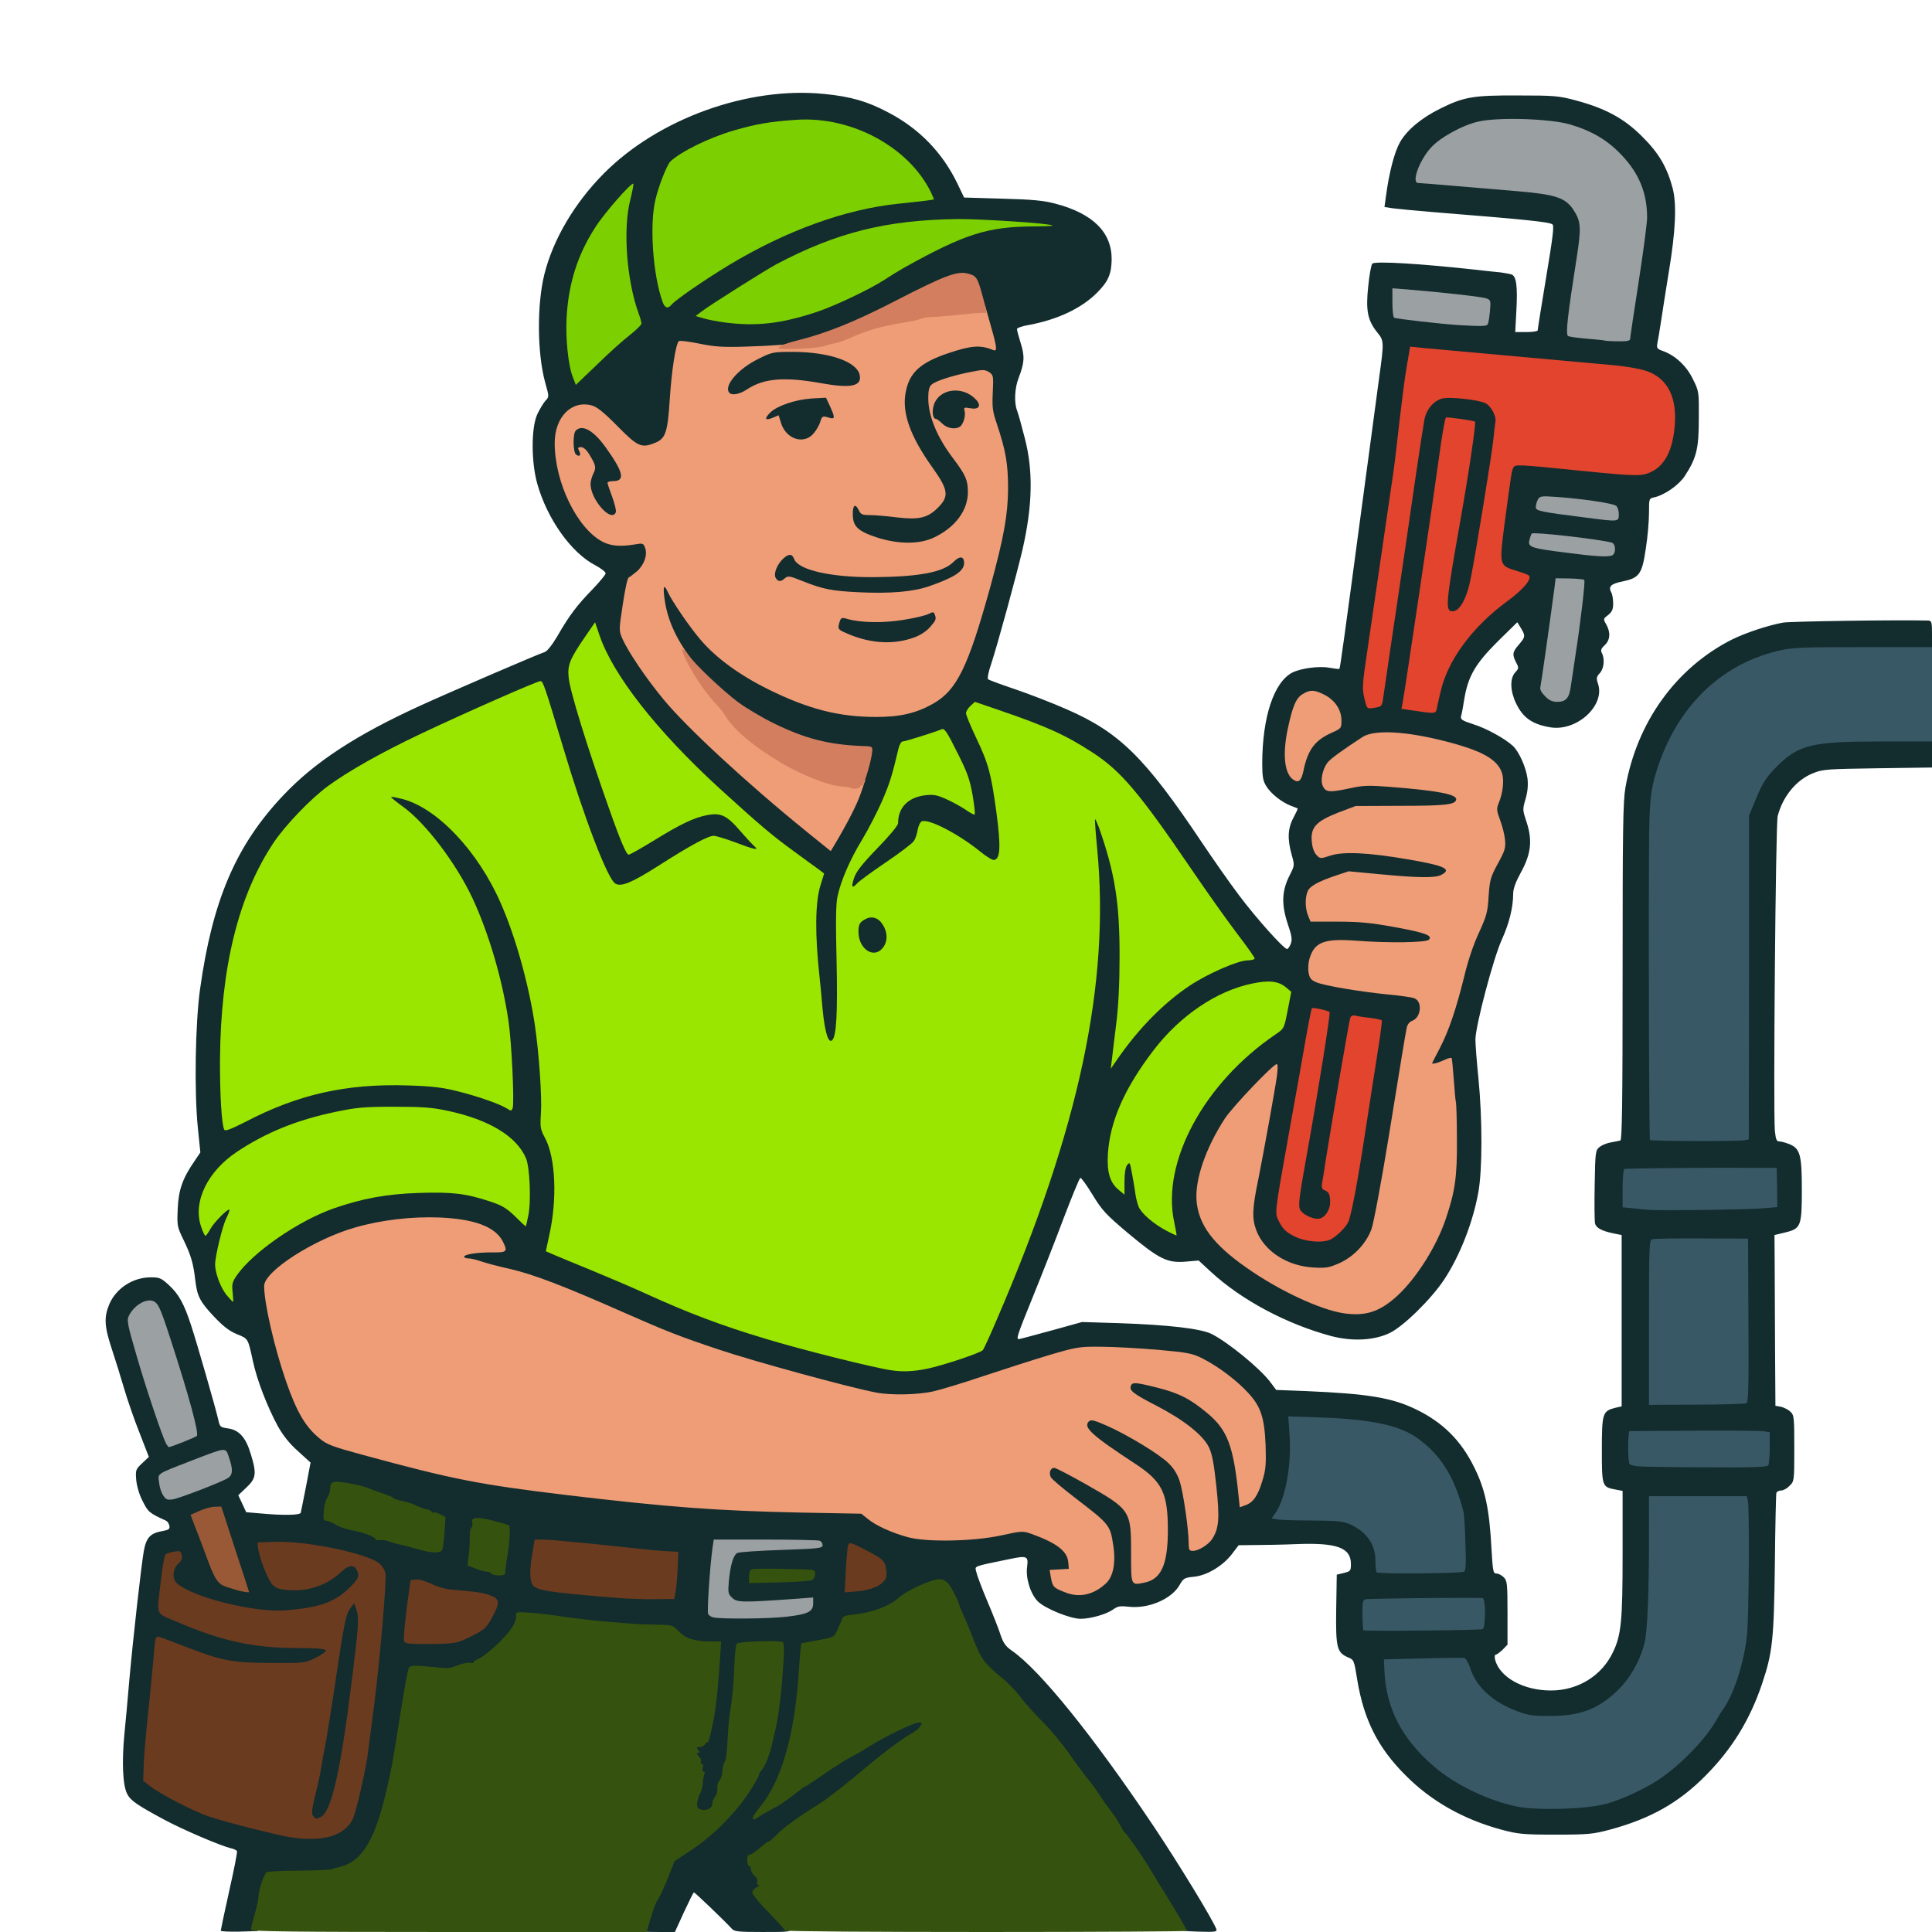 <svg xmlns="http://www.w3.org/2000/svg" version="1.0" viewBox="0 0 1024 1024">
  <g fill="#132c2e">
    <path d="M117 1023.3c0-.4 2-9.9 4.5-21.1 2.5-11.1 4.4-20.6 4.1-21.1-.3-.5-1.8-1.2-3.3-1.5-5.7-1.4-25.5-9.9-35-15-14.5-7.8-18.1-10.2-19.9-13.8-2.3-4.4-2.9-16.5-1.5-31.3.7-6.6 1.8-19.4 2.6-28.5 2.1-23.5 6.4-61.4 7.7-68.8 1.3-7.3 3.5-9.6 9.9-10.7 3.3-.6 4-1.1 3.7-2.7-.2-1.2-1-2.4-1.8-2.8-9-4.1-9.5-4.6-12.4-10.4-1.8-3.4-3.1-8-3.4-11.2-.4-5.2-.3-5.6 3.1-8.8l3.6-3.4-5-12.9c-2.8-7-6.4-17.5-8.1-23.3-1.7-5.8-4.6-15.2-6.5-20.9-4-12.1-4.3-16.9-1.3-24 3.7-8.4 12.5-14.1 22-14.1 4.5 0 5.5.4 9.6 4.2 5.2 4.8 8 9.9 11.7 21.3 3.1 9.4 13.1 44.2 14.4 50 .8 3.8 1.1 4 5.2 4.6 5.8.8 9.4 4.8 12 13.5 3.2 10.3 2.9 13-2.3 17.8l-4.3 4.1 2.1 4.5 2.1 4.5 7 .6c12.7 1.2 21.5 1 21.9-.3.2-.7 1.4-7 2.8-13.9l2.4-12.7-6.7-6.1c-4.6-4.1-7.9-8.3-10.7-13.3-5.6-10.4-11-24.3-13.2-34.6-2.6-12-2.4-11.6-8.5-14.1-3.9-1.6-7.3-4.2-12.1-9.3-7.5-8-8.9-10.8-9.9-19.3-1-8.9-2.3-13.2-6.2-21.3-3.4-7-3.5-7.5-3.1-16.5.4-10 2.6-16.2 8.9-25.3l3.1-4.6-1.3-12.7c-2-19.3-1.4-55.3 1.1-73.6 6.6-47.4 19.1-76.5 44.1-102.9 16.7-17.7 38.7-32.1 72.9-47.7 15.3-7 62.4-27.3 65.7-28.3 1.3-.4 3.9-3.7 6.7-8.4 6.3-11 10.6-16.6 18.6-24.8 3.8-4 7-7.8 7-8.5 0-.8-2.5-2.7-5.5-4.3-12.7-6.6-25.4-24.4-30.7-43.1-3.3-11.6-3.3-29.8 0-37 1.3-2.7 3.2-5.9 4.3-7.1 2-2.1 2-2.1-.1-9.5-4.3-15.6-4.5-41.5-.4-57.8 4.7-18.5 16-37.6 31.5-53.2 28.8-29 76.4-46.2 116.8-42.1 14.1 1.4 22.8 3.9 33.9 9.8 16.5 8.6 28.8 21.4 36.7 37.8l3.5 7.3 20.3.6c15.7.4 21.9 1 27.9 2.6 20 5.2 30.1 15.2 30 29.6-.1 7.7-1.8 11.7-7.7 17.6-8.2 8.3-21 14.3-36 17.1-3.6.6-6.5 1.6-6.5 2.2 0 .6.9 4 2 7.5 2.2 7 2 10.3-1.1 18.4-2.1 5.3-2.5 13.1-.8 17.4.6 1.5 2.4 8 4 14.3 4.6 17.5 4.2 36-1.2 59.5-3 12.9-13.3 50.6-16.4 59.9-1.5 4.3-2.3 8.1-1.8 8.6.4.4 6.9 2.8 14.3 5.3s19.8 7.3 27.5 10.7c27.9 12.2 41.4 25.5 71.5 70.5 5.9 8.8 14.7 21.4 19.7 28 8.9 11.9 23.7 28.5 25.5 28.5.4 0 1.3-1.2 1.9-2.7.9-2.3.6-4.3-1.7-11-3.3-10.1-3-17.2 1.1-25.3 2.7-5.3 2.7-5.3 1.1-11-2.3-8.2-2.1-13.9.9-19.5 1.4-2.6 2.4-4.8 2.3-5-.2-.1-1.9-.8-3.8-1.5-4.8-1.9-10.5-6.4-12.9-10.4-1.7-2.7-2.1-5-2.1-12.2.1-24.5 6.2-42.8 15.9-47.9 4.6-2.3 14.2-3.6 19.6-2.6 2.8.5 5.2.8 5.4.6.4-.4 2.5-15.7 12.1-87.5 3.9-28.9 7.9-59 9-67 2.6-18.9 2.6-19.4-1.1-23.9-5.1-6.4-6.1-11.7-4.7-24.5.6-6.1 1.6-11.5 2.2-11.9 1.8-1.4 26.1.1 55.1 3.3 5 .6 10.8 1.2 13 1.4 2.2.3 4.8.8 5.7 1.1 2.5 1 3.2 6.2 2.5 19.2l-.6 11.3h5.9c3.3 0 6-.4 6-.9 0-.6 2-13.2 4.5-28.2 3.6-21.6 4.3-27.4 3.3-28-2.1-1.3-13.6-2.5-62.3-6.4-9.9-.8-19.9-1.8-22.3-2.1l-4.4-.7.7-5.1c1.7-13 4.5-23.8 7.5-29.2 3.8-6.6 11.5-13 21.5-17.9 12.5-6.2 17.4-7 41-6.9 19.5 0 21.7.2 31 2.7 15.6 4.2 25.5 9.6 35 19.2 8.8 8.7 13.2 16.4 16.1 27.5 2.1 8.4 1.5 22.4-2 43.5-1.4 8.8-3.3 20.5-4.1 26-.8 5.5-1.8 11.2-2.1 12.6-.4 2.3-.1 2.8 2.6 3.8 6.7 2.3 12.8 7.9 16.2 14.9 3.3 6.6 3.3 6.8 3.2 21.2 0 16-1.3 20.9-7.5 30.4-3.2 4.8-10.7 10-16.1 11.2-2.8.6-2.8.7-2.8 8.2 0 4.2-.7 12.8-1.7 19-2 13.6-3.4 15.5-12.4 17.4-6.1 1.2-7.6 2.7-5.9 5.8.6 1 1 3.7 1 5.9 0 3.1-.6 4.4-2.7 6.1-2.6 2-2.6 2.1-1 4.9 2.4 4.2 2.2 8.3-.8 11.1-1.9 1.7-2.2 2.7-1.5 4.1 1.7 3.1 1.1 8.4-1.1 10.7-1.8 2-1.9 2.7-.9 5.7 3.8 11.5-11.3 25.3-25.3 23-9.6-1.6-14.6-5.1-18.3-13-3-6.4-3.2-13-.3-16.1 1.9-2.1 2-2.4.5-5.2-2.2-4.3-2-5.6 1.4-9.5 3.5-4.1 3.6-4.7 1.1-8.8l-1.9-3.1-10.5 10.3c-11.8 11.8-15.6 18.4-17.6 30.4-.6 3.9-1.3 7.9-1.7 9-.4 1.8.4 2.4 6.3 4.3 7.1 2.2 17 7.7 21.1 11.5 3.3 3 7 11.4 7.8 17.3.4 3.5.1 6.9-1 10.8-1.7 5.6-1.6 6 .5 12.3 3.2 9.7 2.4 16.9-3 26.7-2.8 5.1-4.1 8.7-4.1 11.4 0 7.1-2.1 15.6-6 24.2-4.5 9.8-14 45.9-14 53 0 2.6.7 11.8 1.6 20.6 2.1 21.3 2.1 48.2 0 60-2.8 16-9.8 33.9-18.1 46.5-6.8 10.3-21.5 24.8-28.9 28.4-8.3 4-19.9 4.6-31.2 1.6-23.7-6.4-47.4-19.1-63.5-33.9l-6.6-6.1-6.9.6c-9.8.8-14.1-1.4-30.4-15-11.9-10-13.9-12.2-18.9-20.4-3.1-5.1-6-9.1-6.5-9-.5.2-4.3 9.5-8.6 20.7-4.2 11.3-11.8 30.6-16.8 42.9-8.2 20.2-8.9 22.3-6.9 21.8 1.2-.2 9.2-2.4 17.7-4.7l15.5-4.3 19.5.6c26.4.9 43.4 2.9 49.1 5.7 8.6 4.3 25.4 18 31 25.3l3.3 4.4 15.6.6c33 1.4 45.8 3.5 58.5 9.7 14.1 6.8 23.8 16.4 30.8 30.6 5.9 11.8 8.1 22.3 9.2 43.2.7 12 .9 13.2 2.6 13.2 1.1 0 2.8.9 3.9 2 1.8 1.8 2 3.3 2 18.9v16.8l-2.6 2.7c-1.5 1.4-3.1 2.6-3.6 2.6-.6 0-.7 1.1-.4 2.6 2.4 9.4 15 16.4 29.6 16.4 14.3 0 26.8-7.7 32.8-20.1 4.5-9.2 5.2-16.8 5.2-52.4v-33.3l-3.7-.7c-7.2-1.3-7.3-1.7-7.3-21 0-19.4.4-20.6 7-22.3l3.5-.8v-90.8l-4-.8c-6.4-1.3-9.5-2.9-10.1-5.3-.3-1.2-.4-10.4-.2-20.4.3-17.7.4-18.3 2.6-20.2 1.3-1 4-2.1 6-2.4 2-.4 4.3-.8 5-1 .9-.4 1.2-19.1 1.2-89.3 0-75.5.2-90.3 1.5-97.8 6.1-34.7 26.8-63.4 56.4-78.4 7.3-3.6 19-7.5 27.1-9 4.2-.7 61-1.5 76.8-1.1 2.1.1 2.2.5 2.2 8.6v8.5h-35.2c-31.7 0-36.1.2-43.5 2-30.7 7.3-52.9 29.2-64.4 63.5l-3.4 10-.2 89.8c-.3 84.5-.2 89.7 1.5 89.7.9 0 10.7.2 21.7.3 11 .2 20.7.2 21.6-.1 1.5-.3 1.6-8 1.7-86l.1-85.7 2.7-6.5c4.4-10.9 6.3-13.9 12.3-19.9 11.6-11.5 18.4-13.1 56.3-13.1h28.8v16.8l-28.7.4c-26.8.4-29.2.5-34.3 2.6-8.9 3.5-16.1 12.3-18.8 22.7-1.1 4.2-2.4 156.3-1.5 166.8.5 4.8.9 5.7 2.5 5.7 1 0 3.4.7 5.4 1.5 5.5 2.3 6.4 5.8 6.4 24 0 19.4-.5 20.7-8.7 22.7l-5.8 1.4.1 14.4c0 8 .1 28.3.2 45.3l.2 30.8 2.9.5c1.6.4 3.9 1.5 5 2.6 2 1.8 2.1 3 2.1 19.4 0 17.2 0 17.5-2.5 19.9-1.3 1.4-3.3 2.5-4.5 2.5-1.1 0-2.3.6-2.5 1.3-.2.6-.6 17.6-.8 37.7-.5 40-1.2 46.9-6.8 63.5-6.4 19-15.9 34.5-29.9 48.6-14.2 14.4-29.3 22.9-50.9 28.7-8.7 2.3-11.3 2.6-28.6 2.6s-19.9-.3-28.6-2.6c-20.3-5.5-37.3-15.1-50.9-28.8-14.6-14.5-22.1-29.4-25.6-50.4-1.7-10.7-1.8-10.9-5-12.2-5.8-2.5-6.5-5.1-6.2-25.6l.3-18.2 3.8-.9c3.5-.9 3.7-1.1 3.7-4.8 0-8.6-7.5-11.3-28.6-10.5-7.1.3-17 .5-21.9.5l-9 .1-3.5 4.6c-4.8 6.3-13.2 11.4-20.1 12.1-5.1.5-5.7.8-7.7 4.4-4.3 7.5-16.6 12.7-26.9 11.5-4.6-.5-5.9-.3-8.4 1.5-3.5 2.5-11.9 4.9-17.2 4.9-5.5 0-19-5.5-22.7-9.3-3.9-4-6.5-12.4-5.6-18.4.7-5.6-.1-5.9-9.6-3.9-19.4 4-18.1 3.5-17.4 6.6.3 1.6 2.9 8.6 5.9 15.7 3 7 6.2 15.2 7.1 18.1 1.4 4.1 2.7 5.9 5.9 8.1 14.8 10.2 43.1 45.3 74.9 92.7 13.4 20 31.3 49.4 33.4 54.7.6 1.6-.1 1.8-9.6 1.5-7.9-.2-10.5-.7-11.1-1.8-.5-.8-3.8-6.2-7.4-12-3.5-5.8-8.3-13.6-10.6-17.5-3.9-6.4-11.5-17.3-13-18.5-.3-.3-1.4-2.1-2.4-4s-3.2-5.3-5-7.5c-1.7-2.2-4.4-6-6-8.5-1.5-2.5-4.2-6.1-5.9-8.1-1.7-2-6-7.8-9.6-13-3.6-5.2-9.9-12.8-14-16.9-4.1-4.1-9.5-10.1-12-13.3-2.4-3.3-6.7-7.8-9.5-10-10-8.3-11.3-10.1-15.5-20.7-2.8-7.2-3.4-8.7-5.8-14-1.1-2.5-2.8-6.5-3.8-9s-2.6-5.5-3.7-6.6l-1.9-2.2-7.2 2.9c-4 1.7-9.1 4.7-11.5 6.9-4.8 4.4-14.5 7.9-23.9 8.8-3.8.3-5.5.9-5.8 2.1-.3.9-1.4 3.4-2.4 5.7l-1.8 4.1-9.1 1.8-9.1 1.7v5.8c0 23.6-7.5 59.6-14.6 70.5-2.3 3.6-1.3 3.1 5-2 3.1-2.5 5.8-4.5 6.2-4.5.3 0 4.8-3 10-6.6 5.1-3.6 11.7-7.7 14.6-9.2 2.9-1.5 7.3-4.1 9.8-5.7 2.5-1.6 8.8-5 14-7.7 7.7-3.8 10.5-4.8 14.8-4.8h5.2v3.3c-.1 3.9-1.8 6.3-6.2 8.7-3.9 2-14.8 10.1-22.3 16.5-11.4 9.6-21.7 17.7-25.8 20.3-11.6 7.2-18.8 12.4-22.5 16.1-2.2 2.3-4.3 4.1-4.7 4.1-.4 0-1.2.6-2 1.3-.7.6-2.7 2.3-4.4 3.6-3.3 2.5-4.1 5.8-1.7 6.7 3.1 1.2 5 12.4 2.1 12.4-.8 0 2.1 3.7 6.5 8.3 5.2 5.3 8 9 8 10.5 0 2.2-.1 2.2-14.8 2.2-12.8 0-15-.2-16.3-1.7-3-3.4-19.6-19.3-20.1-19.3-.3 0-2.6 4.7-5.3 10.5l-4.8 10.5h-8.8c-8.4 0-8.9-.1-8.9-2.1 0-3.2 4.1-16.2 5.7-18 .7-.9 3-5.8 5.1-11l3.7-9.4 9-6c12.4-8.2 25-21.2 32.3-33.3 1.8-2.9 3.2-5.9 3.2-6.7 0-.8.3-1.5.8-1.5 4.3 0 12.2-37.1 12.2-57.2V873h-8.9c-5 0-9.2.3-9.5.8-.2.4-.7 6.9-1 14.5-.3 7.6-1.1 14.8-1.7 15.9-.6 1.1-1.3 7.9-1.6 15.1-.3 7.7-1.1 14.8-1.9 17-.8 2-1.4 5.1-1.4 6.7 0 1.7-.4 3-1 3-.5 0-1 1.8-1 3.9 0 2.2-.5 4.1-1.1 4.3-.6.2-1.4 1.9-1.8 3.8-.6 3.2-1.1 3.6-5.4 4.4-3.3.7-5.5.6-7.3-.3-2.6-1.1-2.7-1.4-2-7.3.3-3.3 1.1-6.7 1.7-7.5 1.4-1.6.6-12-1-13.6-.6-.6-1.1-3.3-1.1-5.9 0-3.9.3-4.8 1.8-4.8 4.7 0 7.8-10 9.2-30 .5-7.3 1.2-14.7 1.6-16.6l.6-3.4h-5.8c-8.2 0-13.5-1.7-16.4-5.2-2.5-2.9-2.8-3-12-3.3-11.6-.2-29.9-2-48.2-4.6-19.6-2.7-19.2-2.8-20.8 2.3-1.4 4.9-13.5 17.5-18.8 19.7-1.8.8-3.2 1.7-3.2 2.2 0 .5-1.8.9-4 .9-2.3 0-5.5.7-7.2 1.6-2.6 1.3-4.4 1.4-12.6.5-5.3-.6-10-.7-10.5-.2-.4.4-2.1 9.5-3.8 20.2-5.1 32-5.6 34.9-8.8 47.9-3.1 13.1-7.5 24.1-11.8 29.6-5.8 7.6-16 10.5-36.2 10.3-7.7 0-14.4.2-14.9.5-1.2.7-4.2 9.7-4.2 12.8-.1 1.3-.9 5.2-1.8 8.8l-1.7 6.5-9.8.3c-5.3.1-9.7-.1-9.7-.5zm54.7-52.8c5.2-1.5 10.3-5.4 12.2-9.2 1.7-3.4 6.9-25.9 8-34.8.6-4.4 2-14.7 3.1-23 2.3-17.2 6-56.1 6-63.9 0-5.4-1.5-7.8-6.6-10.4-1.9-1-2-.9-1.6 4.7.4 5.6.3 5.9-3.3 9.4-3.8 3.7-3.8 3.7-1.2 3.7 5.6 0 5.9 9.9 1.2 46.5-3.6 28.8-6.2 44.3-9 55.6-2.9 11.5-4.6 15.4-7.4 16.9-2.7 1.4-8.4 1.3-9.9-.2-1.8-1.8-1.5-8 .9-17.1 1.2-4.5 2.7-11.8 3.5-16.2 3.2-18.3 8.5-52.8 8.2-53.1-.2-.2-2.8.9-5.8 2.4-5.5 2.7-5.6 2.7-26.5 2.6-23.7-.1-28.9-1-47.7-8.5-5.5-2.2-10.2-3.8-10.4-3.7-.1.2-.8 6.2-1.4 13.3-.6 7.2-1.8 19.8-2.7 28-.9 8.3-1.8 17.8-2.1 21.1-.4 6.1-.3 6.2 3.2 9 5 4 22.9 13.3 31.1 16.1 13.7 4.7 42.5 11.5 51.6 12.2.8 0 3.8-.6 6.6-1.4zM848.5 953c8.6-2.4 20.7-8 28.3-13.2 11.5-7.8 24.8-21.7 30.2-31.6.8-1.5 2.4-4.1 3.6-5.7 4.4-6.4 10.2-22.7 11.9-33.5.9-5.4 1.6-66.3.9-70.2l-.6-2.8h-45.6l-.5 36.3c-.5 40.2-.8 42.4-7.4 54.9-4.1 7.8-12.8 16.5-20.1 20.2-8.3 4.1-13.9 5.1-28.2 5.1-12.5 0-14.1-.2-20.8-2.9-12.3-4.8-20.9-12.8-23.8-22.1l-1.8-5.5H737v3.8c0 2 .9 7.1 1.9 11.3 3.5 13.6 11.7 25.7 25.1 37 11.3 9.4 28.8 17.7 43.5 20.5 10.3 2 30.8 1.2 41-1.6zm-667.7-99.9 1.1-3.1-3 1.6c-4.7 2.4-15.2 4.3-27.4 5-13.5.8-26.4-1.1-42.1-6.1-12.6-4-18.4-7-20.1-10.5-1.2-2.4-1.3-2.4-1.3 1.5 0 2.2-.3 5.6-.6 7.5l-.6 3.5 9.4 3.9c24.3 10.3 40.9 13.9 63.8 14l15.5.1.4 3c.3 2 1-.4 2.1-7.2 1-5.6 2.2-11.5 2.8-13.2zm67.1 10.8c5.2-2.8 6.9-4.4 9.3-8.7l3-5.2-3.6-1.5c-2.1-.9-8.7-1.9-14.9-2.4-8.7-.6-12-1.3-14.7-3-6.1-3.7-6.5-3.3-7.9 8.6-.7 5.9-1.5 11.9-1.8 13.4-.5 2.8-.5 2.8 5.3 3.1 11.4.6 18.5-.6 25.3-4.3zm534.9-3.4c.7-.3 1.2-2.3 1.2-5.5v-5h-28.2c-15.6 0-28.9.4-29.6.9-1 .6-1.2 2.1-.7 5.4.6 3.7 1.1 4.7 2.9 4.9 3.1.4 52.9-.2 54.4-.7zM414 853.9c5.6-.7 10.8-1.8 11.8-2.6 1.5-1.3 1.2-1.4-2.8-.9-2.5.4-11.5.9-20 1.2-14.9.6-15.6.5-17.7-1.5-2-1.9-2.3-3.2-2.3-9.4 0-8.9 2.2-18.7 4.6-20.4 1.6-1.1 1.3-1.3-2.3-1.3h-4l-.7 4.8c-1.5 11.5-2.6 28.6-1.9 29.3 2.2 2.1 20.3 2.5 35.3.8zm-59.5-10.1c.3-.7.9-5 1.3-9.5l.8-8.2-4.1-.5c-6.1-.8-63.9-6.6-65.6-6.6-1.2 0-3 14.7-2 17.2 1.4 3.7 7.1 4.7 46.1 7.7 15.9 1.3 23 1.2 23.5-.1zm223.3-3.7c7-3.6 9.5-7.9 9.4-15.8-.3-11-2.3-13.7-20.5-27.5-12.5-9.6-13.7-11-13.7-15.7 0-5.2.8-6.1 5.8-6.1 3.9 0 6.8 1.3 19.6 8.6 23.7 13.5 23.9 13.8 24.4 36.7.4 15.6.4 15.8 2.5 15.2 4-1.2 8.4-6.9 9.6-12.4 1.4-6.6 1.4-17.5 0-24-1.9-8.9-5.6-13.2-19.1-22.2-13.5-9-19.6-13.5-21.5-15.8-1.6-1.9-1.7-9.3-.1-10.9 3.2-3.2 15.1 1 33.5 12 13.4 7.9 18.3 12.7 20.6 20 1.5 5 4.2 22.1 4.9 32.2l.3 3.9 3.2-2.7c1.9-1.6 3.8-4.6 4.8-7.6 1.5-4.5 1.5-6 0-19.2-1.1-10.1-2.2-15.6-3.8-18.8-3.1-6.4-13.4-14.5-27.5-21.8-6.6-3.4-12.5-6.8-13.1-7.6-.7-.8-1.1-3.4-.9-5.8l.3-4.3 4.8-.3c6.1-.4 23.3 3.9 29.9 7.5 9.5 5.2 18 13.2 21.5 20.3 3.2 6.5 6.3 20.3 6.3 28.5.1 9.4 3.5 7.1 7.2-4.8 2.5-8.2 2.1-21-.8-29.6-3.1-9.1-16.4-21.6-30.7-28.9-5.7-2.9-7.7-3.3-23.7-4.7-29.7-2.7-34-2.4-52.2 2.9-8.6 2.5-23.7 7.3-33.5 10.6-22.2 7.5-27.6 8.9-38.3 10-15.9 1.7-31.5-1.2-79-14.6-33.8-9.6-50.3-15.5-79.8-28.5-32.3-14.3-48.3-20.4-60.7-23.3-6.1-1.3-13-3.2-15.4-4-2.4-.9-5.4-1.6-6.7-1.6-2.1 0-2.4-.5-2.4-3.9 0-4.4 0-4.4 13.4-5.7l7-.7-3.9-3.4c-13.9-12-55.9-10.2-85.2 3.6-12.8 6.1-27.9 16.6-30.3 21.1-1.7 3.3 3.9 28.8 10.6 48 5.7 16.5 10.3 24.3 17.9 30.5 3.8 3.2 6.9 4.3 22.7 8.6 48.2 13.1 61.5 15.7 108.8 21.4 53 6.3 79.3 8.3 123.5 9.2l32 .6 3.5 2.8c4.4 3.6 12.7 7.3 21 9.6 10.3 2.9 27.2 2.4 44.6-1.1 13.9-2.9 14.2-2.9 19.3-1.2 8.3 2.7 15.6 6.5 18.6 9.6 2.4 2.5 2.8 3.8 2.9 9.2l.1 6.3-4.7.3c-3.8.2-4.6.6-4.1 1.9.7 1.8 7.9 5.2 11.1 5.3 1.2 0 3.9-.9 6-1.9zm-414.4-1.6c5.6-1.7 10.2-4.4 14.7-8.5 1.7-1.7 4.3-3 5.8-3.1h2.6l-2.4-1c-4.9-1.9-31.5-6-37.6-5.7l-6.3.3 2.4 6.9c1.3 3.8 3.2 7.8 4.1 8.9 3.6 3.9 8.8 4.6 16.7 2.2zm295.5.5c6.9-2 9.3-6.4 5.2-9.8-2.1-1.7-11.2-6.4-11.6-6-.2.2-.6 4-1 8.6-.8 8.2-.8 8.2 1.6 8.2 1.3 0 3.9-.4 5.8-1zm-332.9-.6c0-2-11.5-36.4-12.2-36.4-.5 0-2.5.7-4.4 1.5-2.8 1.2-3.5 1.9-2.9 3.2.4 1 2.5 6.4 4.6 12 5.4 14.3 7.4 17.9 10.6 19.1 3.4 1.3 4.3 1.4 4.3.6zm292.1-3.4c-1.9-.5-4.4-.4-5.5 0-1.5.6-.5.9 3.4.8 5 0 5.2-.1 2.1-.8zm-152.2-13.1c1.8-10.6 1.9-10.4-4.7-12.3-7.2-2-7.2-2-7.2.2 0 1-.3 2.2-.7 2.5-.3.4-.7 3.1-.8 6-.1 2.8-.5 5.9-.9 6.8-.6 1.3.2 2 3.6 3.2 5.9 2.2 8.2 2.5 9 1.2.4-.6 1.2-4 1.7-7.6zm503.6 8.4 4.7-.6-.5-11.6c-.9-20.4-6.4-34.8-17.9-46.3-7.8-7.7-16-12.1-26.8-14.4-7.6-1.5-26.9-3.4-36.5-3.4h-6.1l.4 9.3c.5 11.2-1 24.4-3.7 32.3-1.1 3.2-1.7 6.1-1.4 6.4.2.3 7.6.6 16.3.7 13.5.1 16.5.4 20.4 2.2 8.9 3.9 13.6 10.6 13.6 19.2 0 3.1.3 5.9.7 6.2.8.9 30.5.9 36.8 0zm-537.7-18.1.3-6.2-3.1-.6c-1.7-.4-3.3-1.1-3.6-1.5-.3-.5-1.2-.9-2-.9s-3.3-.9-5.5-1.9c-2.1-1.1-5.7-2.2-7.9-2.6-2.2-.4-4.2-1.1-4.5-1.5-.3-.5-2.9-1.6-5.8-2.5-2.8-.9-6.6-2.3-8.3-3.1-1.8-.8-5.3-1.5-8-1.6-4.7-.3-4.8-.2-5.5 3-.4 1.9-1.2 3.9-1.8 4.5-.6.6-1.1 2-1.1 3.2.1 2.4 8.9 6.8 15.8 7.9 2.4.3 6.2 1.5 8.5 2.5s6.9 2.5 10.2 3.2c3.3.7 8.2 2.1 11 3.1 2.7.9 6.4 1.6 8 1.5 3-.2 3-.3 3.3-6.5zm-126.7-26.3c7.1-2.8 13.1-5.5 13.5-6 .9-1.6-.7-6.9-2.1-6.9-1.4 0-25 9-27.8 10.6-1.3.8-1.4 1.3-.2 4.2.8 1.7 1.9 3.2 2.6 3.2.6 0 6.9-2.3 14-5.1zM932 774.1c2.2-.6 2.5-1.3 2.8-6.4.2-4.1-.1-5.7-1-5.8-8.1-.5-66-.1-66.5.5-.4.4-.7 3-.8 5.9v5.2l7.5.6c10.8.8 55.1.8 58 0zM96.7 760.4c4.9-1.9 5-.2-.3-18.6-7.5-25.9-14.8-47.3-16.5-48.4-1.3-.8-5.5 2-7.4 5-1.4 2.1-1.2 3.6 3.9 20.7 4.7 15.8 9.1 28.9 13.5 40.2 1.2 3.2 1.3 3.2 6.8 1.1zm826.2-19.9c.4-.2.9-18.4 1-40.3l.2-39.9-3.8-.6c-4.9-.9-27.9-.9-36.5 0l-6.8.6V741l18.3.3c18.2.3 26.2.1 27.6-.8zm-434.7-18c9-1.9 28.4-8.4 29.7-9.9.6-.7 4-8.1 7.6-16.6 42.9-99.7 59.6-176.2 53-243.5-2.2-21.9-2.2-21.5 1.9-21.5 3.2 0 3.4.3 5.4 5.8 6.8 19 10.1 37.1 10.9 60.7.5 14.9-.5 36.7-2.3 50l-.5 4 3.2-4c6.9-8.5 21.8-22.3 30-27.8 8.7-5.8 25.9-13.7 29.8-13.7 1.7 0 .7-1.8-5.8-10.2-4.3-5.7-14.7-20.4-23.1-32.8-32.2-47.3-41.9-57.5-67.5-70.3-6.9-3.4-29.9-12.3-38.3-14.8-6.7-2-6.9-.6-1.3 11.2 5.9 12.5 7.4 17.9 10 37.1 2.3 16.1 2.6 26.2 1.1 30.2-.8 2.3-1.5 2.6-5.3 2.6-3.9 0-5.3-.7-11.2-5.4-6.8-5.4-19.1-12.8-23.2-14.1-1.9-.5-2.3-.1-2.9 3.2-.3 2.1-1.2 4.8-2 6-.7 1.2-7.4 6.3-14.8 11.3-7.4 5-14.2 10-15.2 11.1-1.1 1.2-3 1.9-5.4 1.9-2.6 0-4.1.5-4.6 1.8-.5.9-.9 18.1-.9 38.2 0 41.1-.2 42-6 42-5.2 0-6.1-2.3-7.9-20.5-3.1-31.9-3.9-49.6-2.6-58.6.7-4.6 1.3-9.1 1.4-10 0-1-4.5-5-11.9-10.4-6.6-4.8-14.8-11.2-18.2-14.2-7.3-6.3-8.4-5.9-1.8.7 3.4 3.4 4.4 5.3 4.5 7.8 0 3-.2 3.2-3.7 3.2-2.1 0-7.9-1.4-13-3.2-10.9-3.9-9.2-4.4-30.2 9-19.4 12.2-21.4 13.2-28.3 13.2-5.6 0-5.9-.1-8.3-3.8-4.8-7.3-17.8-43.9-28.4-80.1-3.3-11.2-6.4-20.8-7-21.4-1.8-1.8-70.5 29.6-90.6 41.6-15.4 9.1-22.7 14.6-32.6 24.7-22.6 22.9-35.5 54.2-40.3 97-2.4 21.7-2.9 38.3-1.6 51.5.6 6.6 1.3 12.1 1.5 12.3.2.2 3.9-1.5 8.4-3.7 27.2-13.7 51.3-18.7 86.1-17.8 20.9.5 30.9 2.3 46.5 8.2l6.8 2.5-.6-13.7c-1.5-32.6-8.9-63.8-21.3-90.3-8.8-18.6-25.1-40.1-36.9-48.5-5.8-4.2-6.5-5-6.5-8.1 0-3.2.2-3.4 3.3-3.4 20.7 0 46.9 24.3 61.1 56.7 13.3 30.2 21.6 72.4 21.6 110 0 9.5.3 11.7 2.1 14.7 2.8 4.8 4.8 17 4.8 29.6.1 9.6-.4 14.5-2.4 26.7-.8 4.8-3.7 3.1 22.5 13.8 8.5 3.5 21.4 9 28.6 12.3 32.1 14.7 66.3 26.1 105.9 35.2 18.4 4.3 22.9 5.2 28.2 5.9.6 0 4.5-.6 8.5-1.4zm239.5-31.6c12.7-6.2 28.9-27.9 35.6-47.9 6-17.9 7.2-32.7 4.8-61.2l-1.4-15.6-5.3.5-5.4.6v-3.4c0-1.9 1.6-6.5 4-10.9 4.8-9.4 9-21.6 13.1-38.6 1.9-8.1 4.8-16.6 7.7-22.9 4.1-8.9 4.7-11 5.2-19.1.5-8.3.9-9.8 5-17.6l4.4-8.5-2.3-5.4c-3.1-7.6-3.7-13-1.8-18.1 2.8-7.6 2.6-10.6-1-14.9-3.6-4.2-12.6-8.2-26.6-11.8-20.9-5.4-33.1-6.1-38.8-2.3-1.4.9-5.8 3.9-9.8 6.5-7 4.8-11.1 9.4-11.1 12.9 0 2.8 1.5 3 10 1.2 7-1.4 10.1-1.5 23.3-.5 17.5 1.3 29.8 2.8 34.5 4.3 3.2 1 3.3 1.2 3 5.6-.3 4.1-.6 4.7-3.3 5.5-1.6.5-13.6.9-26.5.9l-23.5.1-9.5 3.6c-7.6 2.9-9.9 4.3-11.7 7-1.5 2.2-2.1 4.2-1.7 5.5 1.2 3.9 2.3 4.5 5.6 3.4 4.7-1.7 28.4-.3 45.2 2.6 18.8 3.3 20.1 3.9 20.1 9.1 0 3.2-.5 4.2-2.5 5.2-3.3 1.7-18.6 1.6-36.5-.1-13.4-1.3-14.3-1.3-20 .6-13.4 4.6-16.7 7.8-14.5 14.3l1.1 3.3 15.7.5c10.7.3 20.1 1.3 29.7 3.1 18.6 3.5 18.7 3.5 18.3 8.8l-.3 4.3-5.5.8c-3 .5-12.2.5-20.5.1-22.4-1.1-27.7-1-31.2.4-3.6 1.6-6.6 6.9-6.1 11 .2 2.3 1.1 3 5.4 4.4 4.9 1.6 24.5 4.7 41.7 6.6 4.9.5 9.3 1.4 9.9 2 1.6 1.6 2.1 10.3.9 13.5-.6 1.5-2.2 3.2-3.5 3.7-1.5.5-2.6 1.9-3 3.7-1.1 5.6-2.7 15.6-9.6 58.1-3.9 24-8 45.7-9.1 48.7-2.8 7.6-9.4 14.6-17 17.9-5.7 2.6-6.9 2.8-16.8 2.4-12.4-.4-18.9-2.9-26.5-9.8-6.7-6.2-9-12.9-8.3-24.5.3-4.9 1.3-12.4 2.2-16.5 2.7-12.8 9.5-50.3 9.1-50.7-.7-.8-16.4 16.7-20.4 22.7-9.4 14.2-16 32.3-14.7 40.4.9 6.4 5.6 14.8 11.5 20.6 8.1 8.1 22.9 18.2 36.5 25 21.9 10.9 33.2 13.3 42.2 8.9zm-596.6-27.3c16.7-15.5 35.7-25.2 60.9-31.2 13-3.1 43.2-4.5 55.6-2.5 10.3 1.7 21.1 5.5 25.6 9.1l3.7 3 .7-3.6c.9-5.1-.1-17.3-1.9-21.6-2-4.8-7.7-11-13.6-14.8-18.5-11.8-52-15.8-81.2-9.7-31.4 6.6-58.7 21.3-67.5 36.3-3.3 5.6-5.5 13-4.8 15.8.5 2.1.8 2 4.8-2.1 3.5-3.5 5-4.3 8-4.3 3.4 0 3.6.2 3.6 3.2 0 1.7-.9 5-2 7.3-3.4 7-6 20.8-4.8 25.5l1 4 3-4.5c1.6-2.4 5.6-6.9 8.9-9.9zm571.7-10c3-1.6 7.4-6 9-9.2 1.3-2.5 5.1-23 8.7-46.9 1.4-9.3 3.9-25.3 5.6-35.4 1.6-10.1 2.9-18.4 2.7-18.6-.2-.1-2.4-.6-5.1-.9-3.5-.5-4.8-.4-5.2.6-.3.7-2.5 13.5-5 28.3-2.5 14.9-5.7 33.5-7 41.5-1.4 8-2.5 14.6-2.5 14.8 0 .1.6.2 1.4.2 2 0 2.6 2.3 2.6 9.4 0 9-2.2 11.6-9.6 11.6-6.1 0-10.8-1.9-12.5-5.2-1.5-2.8-.7-10.4 3.6-34.3 8.4-46.7 11.8-69.6 10.6-70.8-1.9-1.9-2.5.1-5.5 17.6-1.5 8.9-5.4 30.8-8.7 48.7-3.2 17.8-5.9 33.8-5.9 35.5 0 4.7 3.2 8.9 9.1 11.9 5.9 2.9 9.7 3.3 13.7 1.2zm-84.2-19.4c.1-11.8.5-15 2.8-22.7 7.4-24.6 26.5-49.1 51.7-66.2 4.4-3 4.6-3.5 5.8-10.3 1.5-8 1-9.2-4.3-11-2.5-.8-4.8-.6-10.8.9-25.4 6.5-49.3 28.2-64.6 58.7-7.4 14.8-10.8 30.7-7.9 37.4l1.5 3.5.1-3.8c.1-5.7 1.6-7.7 5.6-7.7 3.3 0 3.4.2 4.4 5.3.6 2.8 1.3 7.5 1.7 10.2 1 7.7 2.8 11 8.4 15.4 2.8 2.3 5.3 4.1 5.3 4.1.1 0 .3-6.2.3-13.8zm319.9 2.6c.4-.4.4-3.9 0-7.8l-.7-7-37.2.2-37.1.3-.3 7.2c-.3 7.1-.3 7.2 2.5 7.6 4.4.7 72.1.3 72.8-.5zM347.3 440.2c6.5-3.9 14.2-8 17.2-9.1 7-2.6 17.1-3.6 21-2.1 2.3.8 1.1-.6-4.5-5.6-19.4-17.4-39.5-39.4-52.2-57.4-4-5.6-12.3-20.3-14.1-25-.7-2-3.5 1.3-7.7 9.2l-3.1 5.7 1.5 6.3c1.4 5.8 9.7 32.9 13.1 42.3.8 2.2 3.3 9.4 5.6 16 6.2 18 10 27.6 10.7 27.1.4-.2 6-3.5 12.5-7.4zm125.8-7.7c.2-5.4 1.4-7.7 5.5-10.7 3.5-2.5 5.4-3.1 12-3.5 7.5-.5 8.3-.4 15 2.8l7.1 3.4-1.2-5.5c-1.5-6.9-12.1-28.3-13.8-27.7-.7.3-4.9 1.5-9.5 2.8-8 2.3-8.3 2.5-9.1 5.9-3.1 13.5-4.6 18.4-8.6 27.6-2.5 5.7-5.9 12.7-7.6 15.6l-3.1 5.3 6.6-6.5c5.1-5 6.6-7.1 6.7-9.5zm-26.5-.5c5-8.7 13.6-33 11.6-33-.4 0-5.5-.5-11.4-1-25.1-2.4-48-12.9-69.5-31.9-18.9-16.7-26.7-30.6-28.8-51.3l-.7-6.8h3.9c3.4 0 4.2.4 5.2 2.7 2.3 5 11.7 18.8 17.6 25.6 8.2 9.6 20.8 18.7 36 26.2 33.2 16.3 60.9 18.9 81 7.5 12.7-7.2 18.6-19.4 30.4-62 9.6-35.2 11.3-50.4 7.2-67.2-1.1-4.8-2.8-10.4-3.7-12.5-1.1-2.5-1.9-7.9-2.3-15.8l-.6-12-5 .2c-2.7.1-7 .9-9.5 1.7l-4.5 1.4 4.8.1c8.9.2 14 4.4 13.5 11.2-.3 4.1-.5 4.4-3.4 4.7-2.8.3-3.3.8-3.8 3.7-.9 4.9-3 6.5-8.2 6.5-2.4 0-4.4.4-4.4.9 0 .6 2.7 4.5 6 8.9 7.4 9.8 8 11.5 8 21 0 13-5.5 21.2-18 27.1-4.9 2.3-6.7 2.6-17 2.6-9.8-.1-12.7-.5-19.7-2.8-10.8-3.6-12.3-5.5-12.3-15.3V265h4c3.3 0 4.2.4 5.2 2.5 1 2.2 1.7 2.5 6.7 2.5 3.1 0 8.5.5 12.1 1.1 5.3.8 7.1.7 10.7-.6 3.8-1.5 10.3-7.4 10.3-9.3 0-.5-3-5.1-6.7-10.3-12.4-17.3-16.7-30.3-14.5-44.1 1.9-12.3 6.9-17.2 24-23 6-2 10.9-3 15.7-3.1l7.1-.2-4.3-15c-2.6-9.4-4.9-15.5-6-16.3-3.2-2.4-8.4-.5-33.7 12.3-17 8.7-29.1 14.1-38 17.1-7.1 2.3-12.3 4.5-11.5 4.8.7.2 3.7.7 6.5 1 8.6 1 15.1 3.5 18.9 7 3.1 3 3.5 3.9 3.5 8.3 0 6.5-1.3 7.6-10.5 8.3l-7.4.5 1.9 4c1.1 2.2 1.9 5.9 2 8.3 0 4.1-.1 4.2-3.4 4.2-2.9 0-3.6.5-4.4 3-.6 1.6-2.2 4.1-3.6 5.5-2.2 2.2-3.4 2.5-9.2 2.5-6.2 0-6.8-.2-10-3.4-1.9-1.9-3.4-4.1-3.4-5 0-1.2-1-1.6-4-1.6h-4v-4c0-8.1 9.6-13 27-13.8l10.5-.5-9.5-1.8c-15.7-3-23.6-2.1-32.1 3.6-3.4 2.2-4.9 2.5-9.7 2.3l-5.7-.3-.3-5.5c-.2-4.9.1-5.9 3-9.4 1.7-2.1 5.2-5.2 7.7-6.7l4.5-2.9h-11c-6-.1-14-.7-17.9-1.4-3.8-.8-7.1-1.3-7.3-1.1-1.1 1-3.3 16.9-4.2 29.9-1.1 17.6-2.2 20.9-7.5 23.2-1.9.8-6.3 1.4-9.8 1.4h-6.3l-10.6-10.5c-9.4-9.4-10.8-10.5-14-10.5-2.9 0-4.3.8-7.1 3.9-5.2 5.8-6.3 10.4-4.8 20.2 2.7 17.5 13.7 36.6 24.3 42 3.2 1.6 5 1.8 12.7 1.2l9-.6 1.2 2.9c1.4 3.8.4 12.2-1.9 15.4-1 1.4-3.3 3.4-4.9 4.5-3 1.9-3.2 2.6-4.9 13.4-2 13.3-2 13.3 5.8 25.8 14.3 22.9 42.5 51.2 87.8 88.2l12.4 10.2 1.4-2.8c.8-1.5 3.4-6.2 5.8-10.3zm241.5-27.3c0-3.6 3.3-10.6 6.4-13.8 1.5-1.7 5.2-4.1 8.2-5.4 2.9-1.3 5.3-2.9 5.3-3.6 0-2.3-4.2-7.8-7.6-10-4.1-2.5-7.6-2-9.8 1.4-4 6.2-7.9 28.4-5.7 32.6 1.4 2.5 3.1 1.9 3.2-1.2zm72-39.3c3.9-18 16.6-35.7 35.9-49.9 4.9-3.5 9.1-6.8 9.4-7.3.3-.5-1.9-1.7-5-2.7-8.4-2.6-9.1-4.2-7.6-17.9 2.1-18.4 5.2-39.9 6.3-42.4.9-2.3 1.2-2.4 9.7-1.7 4.8.3 19.9 1.8 33.5 3.1 27.2 2.8 29.2 2.6 34.2-2.4 4-4 6.3-9.2 7.6-16.9 1.6-9.7-.5-17.1-6.6-23-4.8-4.5-11.3-6.5-25-7.7-37.3-3.3-96.6-8.7-99.1-9.1l-3.1-.5-1.7 9.7c-.9 5.4-2.5 18.1-3.7 28.3-1.1 10.2-3.3 27.7-5 39-1.6 11.3-4.5 31.3-6.4 44.5-2 13.2-4.6 31.1-5.8 39.9-1.9 12.4-2.1 16.7-1.3 19.7 1.3 5 2.9 4.5 3.7-1.2.6-4.4 5.7-39 10.4-70.4 1.4-9.3 4.3-29.5 6.5-44.9 4.9-34.1 5.4-36.4 8.8-39.9 4-4.2 8.5-5 21-3.6 18.4 1.9 20.2 4.3 18.2 23.4-1.1 10.8-8.7 58.1-12.4 77.7-2.6 13.4-5.7 17.8-12.6 17.8-8.3 0-8.3-.7 1-54 5.1-29.1 7.5-45.8 6.8-46.6-.4-.3-2.4-.8-4.6-1.1-4.9-.7-4.7-1.3-8.2 24.7-.5 4.1-3 21.2-5.4 38-2.5 16.8-6.1 41.3-8 54.5-2 13.2-3.8 25.4-4.1 27.2-.5 2.9-.3 3.2 2.2 3.6 1.5.2 4.1.4 5.7.3 2.9-.1 3-.4 4.7-8.2zm68.3 1c.7-1.7 4.1-24.4 6.5-43.1l1.7-13.1-3.9-.6c-2.1-.4-4.2-.4-4.6-.2-.5.3-1.1 3.1-1.5 6.3-.3 3.2-2 15.5-3.6 27.3l-3 21.5 2.5 2.2c2.6 2.3 4.9 2.2 5.9-.3zm22.6-75.3c0-.4-2.1-1.1-4.7-1.5-12.3-1.8-28-3.6-30.3-3.5l-2.5.1 2.7.9c1.5.6 9.1 1.9 17 2.9 17.4 2.2 17.8 2.2 17.8 1.1zm3.1-19.5c-1.4-1.7-3.7-2.1-21-4.1-8.1-1-13.8-1.2-14.3-.7-1 1 5.8 2.2 25.2 4.6 5.8.8 10.7 1.4 10.9 1.5.2 0-.2-.5-.8-1.3zm-525.6-95.1c3.9-3.2 7.1-5.9 7.3-6 .1-.1-.2-1.5-.9-3.1-.6-1.6-2.2-8.1-3.5-14.4-1.9-9.3-2.4-14.6-2.4-27.5l-.1-16-2.5 3c-9.6 11.3-17.5 27.1-21 42-2.2 9.5-2.5 28-.5 36.9l1.3 5.9 7.6-7.5c4.3-4.2 10.9-10.1 14.7-13.3zm532.5.2c0-.7 2.1-14.5 4.6-30.7 4.2-27 4.5-30.1 3.5-36.2-1.6-9.9-5-16.6-12.5-24.5-7.5-8-15.8-12.9-27.6-16.3-10.6-3.1-31.9-3.9-42.2-1.6-8.7 1.9-20.8 8.6-25.6 14.1-3.1 3.5-7.7 11.4-7 12 .3.4 3.9.7 47.8 4.4 12.4 1.1 23.8 2.4 25.4 3.1 7.6 2.9 12.2 9.1 13.3 17.8.3 2.8-.5 11.1-2 20.7-4 25.4-5.1 34.5-4.1 35.5.5.5 5.2 1.3 10.4 1.8 14.1 1.4 16 1.4 16-.1zm-74.7-10.6c.5-2.1.5-3.7-.2-4.4-.9-.9-25.1-4-38.8-4.9l-6.3-.4v4.2c0 2.4.4 4.5.9 4.8 1.6 1 35.8 4.4 41.5 4.2 1.4-.1 2.3-1.2 2.9-3.5zM407 168c18.3-2.8 42.6-12.2 58.6-22.6 3.2-2.1 6.8-4.3 7.9-4.9 1.1-.6 7.6-4.2 14.4-8 6.8-3.8 16.7-8.3 22-10.1l9.6-3.2-8.5-.1c-20.4-.2-49.5 4.2-64.6 9.7-8.9 3.2-24 10.1-32.5 14.7-10.7 5.7-35.7 22-35 22.7.7.8 12.1 2.5 18.1 2.7 1.9 0 6.4-.4 10-.9zm-41.5-19.2c9-6.4 30.2-18.8 40.7-23.8 8.3-3.9 21.8-9.3 31.8-12.6 11.8-4 35.4-8.3 45.2-8.4 2.6 0 5-.5 5.3-1 1.1-1.8-8.2-13.6-14.7-18.7-11.6-9.1-23.6-14.5-37.8-17.1-11.8-2.2-38.4 1.9-54.7 8.4-7.4 3-18.1 8.8-21.6 11.8-2.9 2.5-7.1 12-9.2 20.8-2.1 9-1.9 24.6.5 36.1 2.8 13.6 2.6 13.2 6.4 10.4 1.7-1.2 5.4-3.9 8.1-5.9z"/>
    <path d="M455.8 506.3c-.9-1-2.1-2.8-2.7-4-1.2-2.4-1.5-14.2-.3-15.9 2.1-3.2 11.1-4.6 15.3-2.4 5 2.7 6.9 16.2 2.8 21.4-1.8 2.3-2.8 2.6-7.8 2.6-4.3 0-6.2-.5-7.3-1.7zm4.1-163.3c-3.1-.5-8.7-2.1-12.4-3.6l-6.7-2.7.5-5.3c.9-8.5 0-8.2 16.9-5.4 6.7 1.1 9.1 1 18-.5 5.7-.9 11.5-2.3 13-3.1 3.7-1.9 8.4-1.8 9.2.2.3.9.6 3.3.6 5.4 0 5.3-4.4 10.3-11.4 12.9-6.3 2.3-19.7 3.3-27.7 2.1zm-7.9-26c-13.2-.8-18.9-1.8-26.7-4.9-3.5-1.3-6.3-1.7-10.2-1.3-4.5.4-5.6.2-6.8-1.3-2.7-3.8-.8-12.1 3.8-16.4 1.6-1.5 3.6-2.1 6.6-2.1 3.6 0 4.5.4 5.2 2.3 2 5.2 18.9 9.6 37.1 9.7 21 0 36.1-3 41.3-8.1 2.5-2.5 3.6-3 7.1-2.7 4.1.3 4.1.3 4.4 4.7.5 6.9-.3 8.5-5.8 11.5-8.9 4.8-18.8 7.6-30.5 8.6-6 .5-11.4.9-12 .8-.5-.1-6.6-.4-13.5-.8zm-135.8-44.2c-1.7-1.8-3.8-5-4.6-7-1.7-4.1-2.1-14.4-.6-16.8 1.3-2.1-.7-4-4.4-4-1.8 0-3.7-.5-4.4-1.2-1.6-1.6-1.6-17 0-18.6 1.7-1.7 10.3-1.5 13.8.3 3 1.5 11.4 12.4 14.9 19.3 3.3 6.5 2.3 13.2-1.9 13.2-2.4 0-2.4-.3-.5 5 1.6 4.5 1.9 8.8.9 11.4-.4 1.1-2 1.6-5.3 1.6-4 0-5.2-.5-7.9-3.2z"/>
  </g>
  <g fill="#9ae600">
    <path d="M472.5 726.3c-9.2-1.3-48-11-67-16.8-23.1-6.9-41.2-13.8-62.9-23.7-7.2-3.3-20.1-8.8-28.6-12.3s-17.6-7.2-20.1-8.3l-4.6-2 1.8-8.4c4.3-19.1 3.4-40.9-2.1-51.4-2.6-4.8-2.8-5.9-2.3-13.2.6-8.7-1-31.9-3.2-46.8-3.3-22-10.3-47-18.1-64.7-12-27.5-33.6-50.4-52.1-55.2-3.1-.8-5.8-1.3-6-1.1-.2.2 2.6 2.5 6.2 5.1 11.8 8.4 28.1 29.8 36.9 48.5 8.6 18.4 15.9 43.2 19.1 65.1 1.7 11.4 3.2 43.7 2.2 46.3-.6 1.5-.9 1.5-2.9.2-3.7-2.4-15.4-6.5-26.2-9.2-8-2-13.6-2.7-26.6-3.1-32.5-1-57.9 4.7-85.9 19.3-7.5 3.8-10.7 5.1-11.2 4.2-1.4-2.3-2.4-18.4-2.3-37.3.4-49 9.8-87 28.5-115 6.2-9.2 19.7-23.3 28.9-30 11.2-8.1 27.6-17.4 49.5-27.8 23.3-11 61.1-27.7 63-27.7 1.3 0 2.2 2.5 12 35.2 11 37 23.5 69.6 27.6 72.1 3.1 1.9 8.7-.4 23-9.5C366 448 375.3 443 378.3 443c1.2 0 6.4 1.6 11.5 3.5 9.7 3.7 12.8 4.4 10.2 2.2-.8-.7-4.2-4.3-7.5-8.1-7.3-8.5-10.4-9.9-17.6-8.6-7.1 1.4-14.1 4.7-28.5 13.6-6.7 4.1-12.6 7.4-13.2 7.4-1.2 0-4.3-7.1-10.4-24.5-11.8-33.3-20.7-62.1-21.4-69.4-.7-6.6.6-9.8 8.9-21.9l5.1-7.4 2.2 6.5c7.1 21.3 30.4 51 63.8 81.6 21.6 19.6 27.3 24.5 39.1 33.1 5.5 4 11.4 8.4 13.2 9.6l3.1 2.4-1.9 6.1c-2.9 9.2-3 26.5-.5 48.9.3 2.5 1 10.1 1.6 17 1.2 12.3 3.1 18.3 5.1 16.3 2.2-2.2 2.9-14 2.3-41.8-.5-20.5-.4-30.6.5-34.4 1.8-8.4 6.6-19.5 13-30 3.2-5.3 7.9-14.4 10.5-20.3 4.1-9.4 5.5-13.9 8.8-28 .5-2.1 1.5-3.8 2.2-3.8 1.3 0 16.3-4.7 20.8-6.5 1.4-.6 2.9 1.7 8.1 12.2 5.5 10.8 6.7 14.4 8.2 22.7.9 5.4 1.4 10 1.1 10.3-.2.3-2.5-.9-4.9-2.6-2.4-1.6-7.1-4.2-10.3-5.6-4.9-2.2-6.8-2.5-11-2-9.1 1.1-14.4 6.5-14.4 14.8 0 1.2-4.4 6.5-10.9 13.2-8.2 8.5-11.2 12.3-12.4 15.8-1.7 5-1.1 5.9 1.7 2.8 1-1.1 7.8-6.1 15.2-11.1 7.4-5 14.1-10.1 14.8-11.3.8-1.2 1.7-3.9 2-6 .4-2.1 1.4-4.1 2.2-4.4 3.8-1.4 19.4 6.7 30.9 16 3.2 2.6 6.5 4.7 7.4 4.5 3.3-.6 3.6-7 1.3-24.6-2.9-21.3-4.2-26.2-10.8-40.1-3-6.3-5.4-12.1-5.4-13.1 0-.9 1-2.6 2.3-3.8l2.4-2.2 12.9 4.4c25.1 8.6 35.3 13.2 49.4 22.4 15 9.7 24.9 21.4 52 61.2 8.4 12.4 19.5 28 24.6 34.7 5.2 6.8 9.4 12.7 9.4 13.3 0 .5-1.6 1-3.6 1-5.1 0-21.2 7-30.8 13.4-13.8 9.2-26.9 22.5-38.1 38.6l-3.8 5.5.7-5.5c.3-3 1.4-11.6 2.3-19 1.1-9 1.7-20.9 1.7-35.5 0-28.3-2.5-43.8-10.9-67.8-1-2.6-1.9-4.6-2.1-4.5-.2.2.3 7.1 1.1 15.4 6.9 71.3-9.4 148.2-53 249.4-3.6 8.5-7 15.9-7.6 16.6-1.3 1.5-20.7 8-29.7 9.9-7.1 1.4-12.4 1.7-18.7.8zm-4.6-223.9c2.6-3.3 2.7-8 .1-12.1-2.2-3.8-5.8-5-9.2-3.2-3.1 1.6-3.8 2.8-3.8 6.7 0 9.2 8.1 14.6 12.9 8.6z"/>
    <path d="M120 686.3c-3.1-3.9-6-11.6-6-16.2.1-4.5 3.9-20.4 6-24.5 1.1-2.2 1.8-4.2 1.6-4.4-.8-.8-8.3 6.8-10.1 10.2-1.1 2-2.3 3.6-2.6 3.6-.4 0-1.5-2.3-2.4-5.1-4.3-13 3.5-29.1 19.2-39.5 15.4-10.2 31.6-16.8 52.2-21.1 11-2.3 14.9-2.7 31.1-2.7 15.3 0 20.2.4 28.5 2.2 21.9 4.7 36.3 13.5 41.3 25.1 2 4.8 2.8 22.9 1.2 30.4-.6 3.1-1.2 5.7-1.4 5.7-.1 0-2.7-2.4-5.7-5.4-4.6-4.4-7-5.8-13.5-7.9-12.7-4.2-20.1-5-37.9-4.4-16.9.6-29.3 2.9-44.4 8.1-18.9 6.6-43 23.2-51.6 35.6-2.4 3.5-2.7 4.6-2.2 9 .3 2.8.4 5 .2 5s-1.8-1.7-3.5-3.7zm498.4-33.9c-7-3.7-13.4-9.2-14.9-12.8-.7-1.7-1.6-5.3-1.9-8.1-.4-2.7-1.2-7.5-1.8-10.5-.9-4.9-1.1-5.2-2.4-3.5-.9 1.2-1.4 4.5-1.4 8.8v6.9l-2.9-2.4c-4.7-3.7-6.5-9.4-5.9-19.1 1.1-17.5 8.9-35.1 24.4-55.3 14-18.2 33.4-31.3 52.1-35.1 9-1.9 14-1.3 18 2.1l2.7 2.3-1.9 9.8c-1.9 9.7-1.9 9.7-6.5 12.8-37.8 25.7-60.4 67.5-53.7 99.2.8 3.9 1.4 7.1 1.3 7.3-.2.1-2.5-1-5.2-2.4z"/>
  </g>
  <path fill="#ef9d77" d="M564.6 844c-6.2-2.4-6.7-2.9-7.6-7.9l-.7-4 5.1-.3 5.1-.3-.3-3.5c-.5-5.9-6.2-10.2-19.5-15-4.6-1.6-5.1-1.6-16 .8-14.8 3.2-39.6 3.7-49.7.9-8.3-2.3-16.6-6-21-9.6l-3.5-2.8-32-.6c-44.2-.9-70.5-2.9-123.5-9.2-47.3-5.7-60.6-8.3-108.8-21.4-15.8-4.3-18.9-5.4-22.7-8.6-7.6-6.2-12.2-14-17.9-30.4-6.1-17.6-11.6-41.3-11.6-50.5 0-7.8 26.5-24.8 48.2-31 13.8-4 30.3-5.9 44.8-5.3 18.5.8 29.5 4.9 33.5 12.7 2.7 5.3 2.2 5.9-5.2 5.8-7.9-.1-15.3 1-15.3 2.3 0 .5 1.1.9 2.4.9 1.3 0 4.3.7 6.7 1.6 2.4.8 9.3 2.7 15.4 4 12.4 2.9 28.4 9 60.7 23.3 22 9.7 29.1 12.5 49.8 19.4 18.8 6.3 68.8 20 83.5 22.8 7.7 1.5 22.4 1.2 30.4-.7 4-.9 15.8-4.5 26.2-8 10.5-3.5 26.1-8.5 34.7-11.1 15-4.4 16.2-4.6 27.7-4.5 6.6 0 20.1.8 30 1.6 16.6 1.5 18.5 1.9 24.2 4.8 8.2 4.2 18 11.6 24 18.2 6.6 7.2 8.5 13 9.1 27.8.3 9.9.1 12.8-1.7 18.6-2.4 8-4.9 11.6-9 13l-3 1.1-.6-5.7c-2.7-26.8-5.9-35.3-16.6-44.2-9.1-7.6-15-10.6-26.5-13.5-11.5-2.9-13.3-3-14-1-1 2.5 1.2 4.2 13.8 10.7 14.1 7.3 24.4 15.4 27.5 21.8 1.7 3.4 2.7 8.6 4 20.8 1.8 17.1 1.4 22.3-2.3 28-1.9 2.9-7.2 6.2-10.1 6.2-2 0-2.3-.5-2.3-4.3 0-7-2.8-26.5-4.7-32.5-1.2-3.7-3.1-6.9-5.9-9.6-4.8-4.8-22.1-15.3-33.1-20.1-6.5-2.8-8-3.2-9.2-2.1-3.1 3.1 1.5 7.3 24.7 22.5C616 785.2 619 791.4 619 811c0 18.1-3.5 26-12.3 27.8-7.4 1.5-7.2 1.9-7.2-15.6 0-22.6-.2-23-24.1-36.6-8.3-4.7-15.8-8.6-16.6-8.6-2.1 0-3 2.7-1.8 5 .5 1 6.2 5.8 12.7 10.8 18.3 14 18.7 14.5 20.3 24.9 1.5 9.4.1 16.9-3.8 20.5-6.5 6.1-14.1 7.8-21.6 4.8zm147.2-148c-12.5-2-34.1-12.1-51-24-17.8-12.4-25.5-22.8-26.6-35.5-.9-11.3 4.8-27.9 14.9-43.5 4.1-6.3 25.7-29 27.6-29 .6 0 .6 2.5.1 6.3-1 7.2-7.1 40.9-9.8 54.4-3.3 15.8-3.5 21-1.1 27.5 4.2 10.9 16.2 18.8 30.2 19.6 6.7.4 8.3.1 13.8-2.3 7.6-3.4 14.2-10.4 17-18 1.1-3 5.2-24.7 9.1-48.7 6.9-42.5 8.5-52.5 9.6-58.1.4-1.8 1.5-3.2 3-3.7 4.7-1.8 5.4-10.3 1-11.9-1.1-.5-7.4-1.4-13.9-2-14.9-1.5-33.7-4.6-38.1-6.5-2.6-1.1-3.5-2.1-4-5-.4-2-.2-5.3.5-7.6 2.6-8.7 7.8-10.7 24.9-9.4 16.8 1.3 36.8 1 38.3-.5 2.2-2.2-1.6-3.7-18-6.7-12.7-2.3-18.6-2.9-30.2-2.9h-14.5l-1.2-3c-1.6-3.6-1.8-9.4-.4-12.9 1-2.8 5.4-5.3 15.2-8.6l6.6-2.2 17 1.6c20.3 1.9 28.9 2 32.1.3 5.9-3 1.8-4.9-17.5-8.2-20.9-3.6-34.5-4.3-41.3-2-5.2 1.7-5.4 1.7-7.3-.3-1.3-1.3-2.2-3.8-2.5-6.9-.8-7.7 2.1-10.9 13.7-15.5l9.5-3.6 23.5-.1c24.2 0 29.3-.6 29.8-3.3.5-2.8-9.9-4.8-35.8-6.8-10.4-.8-13.7-.7-20 .7-11.2 2.4-13.2 2.3-14.8-.9-1.5-3.1-.4-8.6 2.3-12.5 1.4-1.9 7.6-6.5 18.7-13.7 6.2-4 23.1-3.1 44.3 2.4 19.1 4.9 27.2 9.5 29.6 16.7 1.2 3.9.5 10.5-1.7 15.8-1.3 3.2-1.2 4 .7 9.2 1.2 3.2 2.4 7.9 2.6 10.5.4 4.2-.1 5.8-3.8 12.5-3.9 7.2-4.3 8.6-4.9 17.3-.5 8.5-1.1 10.5-5.2 19.5-2.9 6.2-5.8 14.9-7.7 22.9-4.1 16.7-8.1 28.7-12.8 37.8-2.1 4-4 7.7-4.2 8.2-.4.9 3.1 0 7.1-1.9 1.5-.7 3-1 3.2-.7.2.4.7 5.4 1.1 11.1.4 5.8.9 11.4 1.2 12.5.2 1.2.5 10.2.5 20.1.1 19.4-1 27-5.9 41.5-4.9 14.6-15.5 31.4-25.8 40.9-9.4 8.5-16.9 10.9-28.7 9.1zM427.3 440.6c-31-25.1-63.5-55.1-75.7-70-9.2-11.1-18.6-25.1-21.7-32-1.9-4.5-1.9-4.5.2-18.3 1.1-7.6 2.5-14 3.1-14.2.5-.2 2.5-1.7 4.4-3.3 3.9-3.5 5.7-8.8 4.3-12.5-.9-2.4-1.2-2.5-5.7-1.7-7.4 1.2-12.4.8-16.7-1.4-13.6-7-25.6-31.6-25.5-52.6.1-13.7 9-22.6 19.7-19.7 2.8.8 6.3 3.6 13.7 11.1 10.8 10.9 12.6 11.7 20.1 8.6 5.3-2.3 6.4-5.6 7.5-23.2 1-15.1 3.1-28.9 4.8-30.6.4-.4 5.2.2 10.7 1.3 8.3 1.7 12.5 2 25 1.6 27.1-.8 41.3-3.1 54.5-8.6 3.6-1.5 8.8-3.3 11.5-4 2.8-.7 6.6-1.6 8.5-2.1 10.3-2.5 32-5.5 44.9-6.1l7.4-.4 2.8 10c3.4 11.9 3.6 14 1.2 13-6.7-2.8-11.6-2.4-24 1.8-14.7 5-20.4 10.3-22.3 20.8-2 10.8 2.5 23.3 14.3 39.8 8.4 11.8 8.8 15.2 2.9 21.1-5.5 5.6-10.2 6.6-22 5.2-5.4-.7-11.8-1.2-14.3-1.2-3.9 0-4.7-.4-5.7-2.5-1.8-3.8-3.2-3-3.2 1.9 0 6.5 2.5 9 12.3 12.3 11.5 3.8 22.9 3.9 30.7.2 11.2-5.3 18-14.3 18-24.1 0-6.3-1.2-9-7.4-17.3-8.9-11.6-13.6-22.9-13.6-32.5 0-4.2.5-6.1 1.8-7.2 2-1.9 11.8-5 21.4-6.8 5.8-1.2 6.9-1.1 9 .2 2.3 1.5 2.4 2 2 10.7-.4 8-.1 10.2 2.2 16.9 4.7 14.2 5.9 21 5.9 34.2-.1 13.9-2.2 25.6-9.4 52-11.8 42.6-17.7 54.8-30.4 62-8.9 5-17.4 7-30 7-19.8 0-35.8-4.1-57-14.5-15.2-7.5-27.8-16.6-36-26.2-5.9-6.8-15.3-20.6-17.6-25.6-2-4.4-2.6-3.1-1.7 3.6 1.4 10.7 6 21.2 14.2 31.9 2.8 3.7 6.9 9.3 9.1 12.4 2.2 3.1 5.1 6.6 6.4 7.7 1.3 1.2 3.5 4 4.8 6.1 4.4 6.9 11.6 13.8 20.3 19.5 12.5 8.2 16.5 10.3 29 15.7 5.3 2.2 8 2.7 14.6 2.7h8.1l-2.4 7c-2 5.9-6.9 15.6-14.3 28l-1.7 2.8-13-10.5zm57.4-102.8c3.1-1.1 6.4-3.3 8.2-5.4 3.2-3.6 3.5-4.3 2.5-6.8-.5-1.3-.9-1.4-3.2-.2-1.5.8-7.4 2.2-13.1 3.1-10.6 1.8-22.8 1.6-29.8-.4-3.5-1-3.7-.9-4.7 3-.5 2.5-.2 2.8 6.1 5.4 11.8 4.7 23.5 5.2 34 1.3zm7.8-27.1c13.3-4.6 18.5-8 18.5-12.3 0-3.7-2.4-3.9-5.7-.5-5.4 5.4-18.1 7.8-41.8 8-22.7.2-40.3-3.7-42.6-9.6-1.1-2.9-2.8-2.9-5.8-.2-3.2 3-5.2 7.9-4 10.1 1.2 2.2 2.7 2.3 4.9.3 1.6-1.4 2.5-1.3 9.4 1.5 10.8 4.3 15.4 5.2 29.6 5.9 16.7.8 28.9-.2 37.5-3.2zm-166.1-39.2c.3-.9-.6-4.5-1.9-8.1-1.4-3.7-2.5-7-2.5-7.5s1.3-.9 3-.9c6.6 0 5.4-4.9-4.2-18.2-6.3-8.7-12.2-12-15.6-8.6-1.7 1.7-1.5 11.3.1 12.7 1.9 1.5 2.9.3 1.6-2-.8-1.6-.6-1.9 1.1-1.9 1.2 0 2.9 1.4 4.3 3.8 3.5 5.6 3.8 7.1 2.2 10.2-.8 1.6-1.5 4.1-1.5 5.5 0 8.3 11.1 20.8 13.4 15zm104.5-41.4c1.5-1.6 3.2-4.5 3.8-6.3 1-3.4 1.2-3.5 5.1-2.3 2.8.8 2.8-.3.1-6.2l-2.1-4.5-7.6.4c-8.7.6-18.3 3.9-21.9 7.4-3.3 3.3-2.9 4.5 1.1 2.9l3.3-1.4 1.2 3.9c2.5 8.5 11.7 11.8 17 6.1zm77.8-3.9c1.8-1.1 3.2-5.7 2.6-8.2-.6-2.1-.4-2.2 3.1-1.6 4.4.8 5.9-1.3 3-4.5-6.9-7.6-19.5-6.1-22.4 2.6-1.2 3.5-.6 7.5 1 7.5.5 0 2 1.1 3.4 2.5 2.5 2.5 6.8 3.3 9.3 1.7zm-112.8-19.8c8.9-5.9 19.8-6.8 39.3-3.3 16 2.9 21.9 1.6 20.4-4.6-1.8-7-16.3-11.9-35.2-12-10.8 0-11.2.1-18.6 3.8-10.8 5.3-18.6 14.6-15.1 18 1.4 1.4 5.5.6 9.2-1.9zm289.5 206.8c-4.6-3.2-5.7-13.3-2.9-26.7 2.6-12.2 4.4-16.5 7.9-18.6 4-2.4 6-2.4 11.3.2 5.7 2.8 9.3 8 9.3 13.7 0 4.2-.1 4.3-5.2 6.6-9 4-12.7 9.1-15 20.4-1.1 5.1-2.6 6.4-5.4 4.4z"/>
  <path fill="#35530e" d="M133 1022.8c0-.7.9-4.4 2-8.3 1.1-3.8 2-8 2-9.3 0-3.3 3-12.1 4.4-12.9.6-.4 8.1-.8 16.6-.8 8.5-.1 16.4-.4 17.5-.7 1.1-.4 3.3-1 5-1.4 11-2.8 17.8-13.6 23.6-37.4 3.2-13 3.7-15.9 8.8-47.9 1.7-10.7 3.4-19.8 3.9-20.3 1.2-1.2 3.2-1.2 12.2-.3 9.2.9 8.6 1 14-1 2.4-.9 5.2-1.4 6.2-1.2 1 .3 1.8.2 1.8-.3 0-.4 1.4-1.3 3.2-2.1 1.7-.7 6.3-4.4 10.3-8.3 6.8-6.8 9.5-11.1 9-14.7-.2-1.4.7-1.6 6.3-1.2 3.7.2 12.5 1.2 19.7 2.3 7.1 1 17.5 2.2 23 2.6 5.5.4 11.1.9 12.5 1 1.4.2 6.8.4 12 .5 9.3.1 9.5.1 12.6 3.4 3.6 3.9 8.6 5.5 16.8 5.5h5.8l-.5 8.3c-1.1 15.2-1.7 22.2-2.8 29.2-1 6.9-3.7 17.9-3.9 16 0-.5-.5-.2-1.1.8-.5.9-1.9 1.7-3.1 1.7-1.7 0-1.8.2-.8 1.5 1 1.2 1 1.5 0 1.5-.9 0-.8.6.4 1.9 1 1.1 1.5 2.5 1.1 3-.3.6-.1 1.1.5 1.1.7 0 .9.8.5 2s-.2 2 .5 2c.6 0 .8.5.4 1.1-.3.6-.8 2.9-.9 5.1-.2 2.1-.8 4.4-1.3 5.1-.5.7-1.2 2.7-1.5 4.4-.5 2.5-.2 3.5 1.1 4.1 2.8 1.4 6.7-.1 6.7-2.6 0-1.1.7-2.9 1.5-3.9s1.4-3 1.2-4.4c-.2-1.5.3-3.3 1-4 .7-.8 1.4-2.5 1.5-3.9.2-3.2.7-5.2 1.7-6.8.4-.7 1-5.5 1.2-10.5.2-5.1.8-12.1 1.4-15.7 1.3-7.9 1.8-13.6 2.3-25.8.2-5 .7-9.6 1.3-10.1 1.1-1.1 22.5-1.8 24.2-.8 1 .7 1 4.2-.3 21.2-.8 9.5-2.4 21.2-3.7 26-.5 2.2-1.1 4.7-1.3 5.5-1.3 6.9-4.1 13.7-6.5 16-.3.3-.6 1-.7 1.7-.5 2.1-6.5 11.6-10.7 16.7-7.9 9.6-16.2 17.2-25.1 23.1l-9 6-3.7 9.4c-2.1 5.2-4.4 10.1-5.2 11-.7.9-2.4 5.1-3.6 9.4l-2.3 7.7H237.9c-83.3 0-104.9-.3-104.9-1.2zm283 .4c0-.4-3.8-4.6-8.4-9.4-4.7-4.7-8.6-9.4-8.8-10.4-.2-1.1.7-2.3 2.2-3.1 1.4-.7 1.9-1.3 1.1-1.3-.8 0-1.1-.6-.7-1.5.3-.9-.3-2.3-1.4-3.2-1.1-1-2-2.5-2-3.5s-.4-1.8-1-1.8c-.5 0-1-1.3-1-3s.5-3 1.3-3c1 0 2.8-1.3 8.4-6 .7-.5 1.5-1 1.8-1 .4 0 2.5-1.8 4.7-4.1 3.7-3.7 10.9-8.9 22.5-16.1 4.1-2.6 14.4-10.7 25.8-20.3 7.6-6.4 18.4-14.5 22.3-16.5 1.9-1 4.1-2.8 4.9-3.9 1.3-1.9 1.2-2.1-.9-2.1-2.5 0-18.5 7.8-25.8 12.5-2.5 1.6-6.9 4.2-9.8 5.7-2.9 1.5-9.5 5.6-14.6 9.2-5.2 3.6-9.7 6.6-10 6.6-.4 0-3.1 2-6.2 4.5-3 2.5-7.8 5.7-10.7 7.1-2.9 1.5-6.4 3.5-7.9 4.6-4 2.8-3.7.2.5-4.8 12.1-14.4 19.2-39.3 21.3-75.6.4-6.5 1-11.8 1.3-11.9.8-.1 3-.5 10.9-2 6.1-1.1 6.4-1.3 8.2-5.3 1-2.2 2.1-4.8 2.4-5.7.3-1.2 2-1.8 5.8-2.1 9.4-.9 19.1-4.4 23.9-8.8 4.6-4.1 17.4-10 22-10 1.4 0 3.4 1 4.5 2.3 1.7 1.9 5.8 10 5.9 11.7.1.3.9 2.3 1.9 4.5 2.4 5.3 3.1 7 5.6 13.5 4.2 10.6 5.5 12.4 15.5 20.7 2.8 2.2 7.1 6.7 9.5 10 2.5 3.2 7.9 9.2 12 13.3 4.1 4.1 10.4 11.7 14 16.9 3.6 5.2 7.9 11 9.6 13 1.7 2 4.4 5.6 5.9 8.1 1.6 2.5 4.3 6.3 6 8.5 1.8 2.2 4 5.6 5 7.5 1 1.9 2.1 3.7 2.4 4 1.5 1.2 9.1 12.1 13 18.5 2.3 3.9 6.7 11.1 9.8 16 6.2 10.1 10.3 17.1 10.3 17.9 0 .3-47.9.6-106.5.6s-106.5-.3-106.5-.8zm-19-187.5c0-1.9.6-3.7 1.3-3.9.6-.3 7.1-.4 14.2-.3 21 .4 19.5.2 19.5 2.9 0 1.3-.8 2.7-1.7 3.1-1 .5-8.9 1-17.5 1.2l-15.8.4v-3.4zM260.5 834c-.3-.5-1.5-1-2.5-1-1.1 0-3.8-.7-6.1-1.7l-4.1-1.6.6-5.1c.4-2.8.6-7.2.6-9.8-.1-2.5.3-4.9.9-5.2.5-.3.7-1.5.4-2.5-.8-3 2.5-3.3 11.2-1.1 4.3 1.1 8.1 2.2 8.3 2.5.8.8.3 9.2-.9 16.5-.7 3.6-1.1 7.3-1.1 8.3.1 1.3-.7 1.7-3.3 1.7-1.9 0-3.7-.4-4-1zM220 820.7c-3.6-1-7.4-2-8.5-2.2-1.1-.1-3.3-.8-5-1.4-1.6-.7-4-1-5.2-.8-1.3.2-2.3 0-2.3-.4 0-1.3-6.2-3.7-12.4-4.8-2.9-.5-6.9-1.9-8.7-3-1.9-1.2-4.1-2.1-5.1-2.1-1.3 0-1.5-.8-1.2-5.1.2-2.8 1.1-6.1 1.9-7.2.8-1.2 1.5-3.1 1.5-4.2 0-4.4 1.2-4.8 9.1-3.5 4.1.7 8.8 1.8 10.4 2.5 1.7.7 5.4 2.1 8.2 3 2.9.9 5.5 2 5.8 2.5.3.4 2.3 1.1 4.5 1.5 2.2.4 5.8 1.5 7.9 2.6 2.2 1 4.6 1.9 5.4 1.9.7 0 1.8.5 2.5 1.2s1.2.9 1.2.5 1.4 0 3.1.8l3 1.6-.5 7.8c-.3 4.2-.8 8.5-1.2 9.4-.8 2.2-5.9 2-14.4-.6z"/>
  <g fill="#395866">
    <path d="M804.5 957.6c-14.6-2.8-32.2-11.1-43.5-20.5-17.5-14.7-26.3-31.2-27.2-51.1l-.3-6.5 20.6-.5c11.3-.3 21.3-.4 22.1-.2.8.2 2.2 2.7 3.2 5.7 2.9 9.3 11.6 17.4 23.8 22.1 6.4 2.5 8.6 2.9 17.8 2.9 16.2 0 25.4-3.3 35.8-13 6.6-6.1 12.2-15.6 14.7-25.1 1.7-6.1 2.6-27.8 2.5-61.6V793h51.8l.6 2.3c.9 3.9.6 61.7-.5 71.7-1.5 14-6.7 30.4-12.3 38.5-1.2 1.6-2.8 4.2-3.6 5.7-5.4 9.9-18.7 23.8-30.2 31.6-7.5 5.1-19.7 10.8-28.3 13.2-10 2.9-35.8 3.7-47 1.6z"/>
    <path d="M722.6 864.1c-.2-.3-.4-4-.5-8.2-.1-6 .2-7.8 1.4-8.2 1.1-.5 52.9-1 62.3-.7 1.7 0 1.7 15.9 0 16.5-2.1.6-62.9 1.2-63.2.6zm7.1-30.7c-.4-.4-.7-3.2-.7-6.3 0-8.6-4.8-15.3-13.5-19.2-3.7-1.6-6.8-1.9-20.2-2-8.7 0-17-.3-18.5-.6l-2.8-.5 1.9-2.7c5.4-7.5 8.7-25.7 7.6-41.5l-.7-9.9 17.4.6c27.3 1 42.2 4.3 51.7 11.4 12 8.8 19.2 20.6 23.8 38.7.3 1.2.8 8.6 1 16.5.4 10.9.2 14.5-.7 15.1-1.6 1-45.3 1.3-46.3.4zm138.8-56.2c-2.2-.2-4.3-.7-4.7-1.1-.8-.7-1.1-9.9-.6-15.1l.3-2.5 34-.2c18.7-.1 35.5 0 37.3.3l3.2.5v8.2c0 4.5-.4 8.7-.8 9.4-.6.9-8.9 1.2-32.7 1-17.6 0-33.8-.3-36-.5zm5.5-76.3c0-41.5.1-43.7 1.8-44.1 1-.3 12.9-.5 26.3-.4l24.4.1.2 43.2c.2 33.2 0 43.4-1 44-.6.4-12.6.8-26.4.8l-25.3.1v-43.7zm1-59.6c-2.5-.2-6.9-.5-9.7-.9l-5.3-.5V630c0-5.4.4-10.1.9-10.4.7-.4 44.2-.8 74.2-.6h6.6l.2 10.4.1 10.4-7.2.6c-7.6.7-52 1.3-59.8.9zm-.5-37.1c-.4-.4-.8-94.3-.5-150.2.1-28.9.6-34.5 4.2-46 10.5-33.1 33.5-55.7 64.1-63 7.4-1.8 11.8-2 45-2h36.7v50h-27.3c-36.2 0-43.3 1.7-54.8 13.1-6 6-7.9 9-12.3 19.9l-2.6 6.4v85.7l-.1 85.8-2.7.5c-3.3.6-49 .5-49.7-.2z"/>
  </g>
  <path fill="#6b3b1f" d="M154.6 973.9c-7.4-1.1-34.9-8.1-44.1-11.2-8.2-2.8-26.1-12.1-31.1-16.1l-3.5-2.8.3-9.1c.2-5.1 1.2-16.2 2.1-24.7.9-8.5 2.2-21.7 2.9-29.3 1.1-13.2 1.2-13.7 3.2-13.1 1.2.3 7.2 2.6 13.4 5 19.8 7.7 25.2 8.7 45.7 8.8 17.8.1 18 .1 23.8-2.7 3.2-1.6 5.6-3.4 5.4-4-.2-.8-5.2-1.2-15.8-1.2-22.9-.1-39.6-3.8-62.9-13.8-12.1-5.2-11-2.3-8.6-23 .7-6.5 1.8-12.3 2.3-12.8.5-.5 2.6-1.2 4.5-1.5 3.1-.5 3.6-.3 4.1 1.7.5 1.8 0 3-1.8 4.7-3 2.7-3.4 8.1-.7 10.4 8.5 7.5 41.5 15.7 57.7 14.3 18.1-1.5 25.7-4.2 33.8-12 4.8-4.7 5.4-6.2 3.7-9.6-1.5-2.7-4.3-2.4-8.1 1.2-7.5 7-17 10.4-27.4 9.7-5.3-.3-7-.9-9-2.8-2.5-2.6-7.1-14.2-7.7-19.5l-.3-3 9.7-.3c17.1-.5 49.6 6.4 55.3 11.8 1.2 1.2 2.5 3.4 2.8 4.8.7 3.7-2.9 45.6-5.9 69.2-1.4 10.7-3 22.9-3.5 27-1.1 8.5-6.3 31-8 34.3-4.4 8.7-15.6 12-32.3 9.6zm15.5-10.9c5.6-3 10.4-24.1 16.4-72.5 3.6-28.8 3.8-32.9 2.5-37.1l-1.3-3.7-1.8 2.4c-2.6 3.4-3.4 7.3-8.4 41.1-2.5 16.6-5 31.9-5.5 33.8-.4 1.9-1.1 5.8-1.5 8.5-.4 2.8-1.8 9.6-3.2 15.2-2.1 8.3-2.3 10.6-1.3 11.8 1.5 1.8 1.6 1.8 4.1.5zm48.2-91.8c-4.2-.3-4.3-.4-4.2-4 0-2 .8-9.5 1.7-16.7l1.8-13 2.8-.3c1.6-.2 5.1.8 8.1 2.2 2.9 1.5 7.7 2.9 10.6 3.1 14.7 1.3 17.5 1.7 21 3.2 4.9 1.9 5 3.8.6 11.8-3 5.5-4 6.3-10.8 9.7-6.9 3.5-8.1 3.8-17.4 4.1-5.5.1-11.9.1-14.2-.1zM328 847c-39.3-3.2-44.7-4.1-46.1-7.7-1.2-3.3-1.1-7.9.3-16.3l1.2-7h3.8c2 0 8.1.4 13.5 1 5.4.5 12.1 1.1 14.8 1.4 2.8.3 11.3 1.2 19 2 7.7.9 16.5 1.7 19.5 1.8l5.5.3-.3 8.5c-.2 4.7-.7 10.3-1.1 12.5l-.7 4-9.9.1c-5.5.1-14.3-.2-19.5-.6zm120.3-14.9c.4-6.5.9-12.6 1.3-13.4.5-1.4 1.8-1 8.2 2.3 10.3 5.3 11.3 6.2 11.9 11 .5 3.4.2 4.5-1.7 6.6-2.6 2.7-8 4.5-15.4 5l-4.9.4.6-11.9z"/>
  <path fill="#e3442d" d="M685.9 655.2c-4.2-2.1-5.9-3.8-7.7-7.2-2.7-5.4-3-2.7 4.8-46.5 3.3-18.1 7.3-40.6 8.9-49.9 1.6-9.2 3.2-17 3.4-17.2.5-.6 8.6 1.2 9.4 2 .6.5-6.1 42.5-11.8 74.1-4.4 24.3-4.9 28.6-3.8 30.7 1.2 2.3 6.1 4.8 9.3 4.8 3.4 0 6.6-4.3 6.6-8.9 0-4-.7-5.5-3.1-6.3-1.1-.4-1.5-1.5-1.3-3 .3-1.3 1.3-7.7 2.3-14.3 3.4-21.3 12.1-71.9 12.7-73.8.4-1.3 1.2-1.7 2.7-1.4 1.2.3 4.8.9 8 1.2 3.1.4 5.9 1 6.1 1.4.2.3-.9 8.7-2.5 18.6-1.6 9.9-4.2 27-5.9 38-4.4 28.9-7.9 47.4-9.5 50.4-1.5 3-6 7.3-9.2 9-4.2 2.1-13.6 1.3-19.4-1.7zm63.8-278.5-6.9-1 .6-3.1c1-4.9 16.6-110.1 19.2-129.5 1.6-12 3.2-21.2 3.8-21.8.4-.4 14.8 1.6 15.4 2.2.6.6-3.2 26.7-7.8 52.5-7.8 44.2-8.1 48-4.1 48 3.8 0 7.6-6.9 9.7-17.8 3.2-16.7 11.2-66.1 11.9-73.2.4-4.1.9-8.3 1.1-9.4.6-3-2.3-8.4-5.3-9.9-3.5-1.8-19.1-3.5-22.8-2.5-4.6 1.2-8.3 5.5-9.5 11-.5 2.7-2.8 17.4-5 32.6-2.2 15.2-5.1 35.4-6.5 44.7-4.9 33.1-9.8 66.1-10.4 70.5-.6 4.3-.8 4.5-4.4 5.1-4.3.7-4.1 1-5.7-5.6-1-4.4-.9-7.3 1.4-22.5 4.2-28.8 12.5-85.8 14.1-96.6.8-5.6 2.3-18.4 3.4-28.5 1.2-10.1 2.8-22.8 3.8-28.3l1.7-9.9 6.5.7c8.8.8 92.7 8.4 101.6 9.2 3.9.3 10.1 1.3 13.8 2.1 13.3 2.9 19.6 13 18.4 29.4-1 13.1-5.1 21.4-12.3 24.9-5.1 2.5-7.4 2.5-36.7-.4-34.8-3.5-35.7-3.6-36.6-1.7-.9 1.7-1 2.4-4.7 30-2.8 21.8-2.8 21.9 6.3 24.6 3.2 1 6.2 2.1 6.6 2.5 1.9 1.7-2.8 7.3-11.2 13.5-18.8 13.7-31.9 31.6-35.6 48.3-.9 3.7-1.8 7.7-2 9-.6 2.5-1.1 2.5-11.8.9z"/>
  <g fill="#7ccf00">
    <path d="M303.7 200.1c-2.5-6-4-20.6-3.4-31.6 1-18.3 5.8-33.4 15.2-48 4.9-7.7 19.3-24.1 20.2-23.1.2.2-.5 4-1.6 8.4-4 15.3-2 42.5 4.3 60.1.9 2.4 1.6 4.9 1.6 5.6 0 .7-2.8 3.4-6.2 6.1-3.5 2.7-11.3 9.7-17.4 15.7L305.2 204l-1.5-3.9zm80.3-29.2c-3.6-.5-8.5-1.4-10.9-2.1l-4.4-1.3 3.4-2.6c5.1-3.8 33.4-21.6 39.3-24.8 32-16.9 58.3-23.5 96.1-24 12.4-.1 49.3 2.3 50.3 3.4.3.3-3.9.5-9.4.5-25 .1-36.9 3.9-69.4 22-2.5 1.4-7.2 4.3-10.4 6.4-7.7 5-26 13.7-35.6 16.9-18.9 6.3-32.2 7.8-49 5.6z"/>
    <path d="M351.1 159.8c-5.1-14.5-6.9-40.7-3.7-54 1.7-7.4 6.1-18.4 7.9-20.2 5.4-5.2 20.9-12.8 33.8-16.5 11.8-3.4 19.2-4.7 33-5.6 29.2-2 59.6 14.4 71.3 38.4.9 1.9 1.6 3.5 1.6 3.7 0 .3-4 .8-19 2.4-28.1 2.9-59.7 14.4-89.8 32.6-13.2 8-27.9 18.2-30.2 20.8-2 2.5-3.7 1.9-4.9-1.6z"/>
  </g>
  <path fill="#9ba0a3" d="M378.2 857.3c-1.3-.3-2.6-1.1-2.9-2-.6-1.4 1-25.2 2.3-34.6l.7-4.7h27.3c15 0 27.9.3 28.8.6.9.3 1.6 1.4 1.6 2.4 0 1.6-2 1.8-21.7 2.5-12 .4-22.5 1.1-23.5 1.6-2.1 1.1-3.7 6.4-4.5 15-.5 6-.4 6.8 1.8 8.8 2.6 2.5 5.4 2.5 33.7.5l9.2-.7v3.1c0 4.4-2.7 5.8-14.2 7.1-9.3 1.1-33.8 1.3-38.6.4zM86.5 792.6c-1-1.4-2-4.6-2.2-6.9-.6-5-1.9-4.1 17.6-11.7 18.6-7.1 17.6-7.1 19.5-1.4 2.2 6.4 2 9.1-.6 10.8-3.3 2.1-25.5 10.7-29.3 11.3-2.8.4-3.6.1-5-2.1zm1.6-27.3c-2.3-4.5-10.6-29.1-15.6-46.4-5.1-17.4-5.4-19.2-4.1-21.7 2.6-5.1 8.3-8.7 12.2-7.8 3.1.8 4.2 3.2 9.7 20.1 9.9 30.5 15.3 50.3 14 51.6-.7.7-13.7 5.9-14.8 5.9-.2 0-.8-.8-1.4-1.7zM818.9 369c-1.9-1.9-2.8-3.6-2.5-4.7.4-1.5 4.8-32.5 7.5-52.8l.6-5 7.3.1c4 .1 7.6.4 7.9.8.6.6-1.8 21.3-4.7 40.1-1 6.6-2.1 14.1-2.5 16.7-.8 5.8-2.6 7.8-7.1 7.8-2.6 0-4.4-.8-6.5-3zm11-76.1c-18.4-2.3-20.2-2.9-19.3-6.6.4-1.6.9-3.1 1.3-3.5.9-1 35.8 3 42.4 4.8 2.2.7 2.3 5.9.1 6.8-2.4.9-8.6.6-24.5-1.5zm11.1-18.5c-24.7-3.1-27-3.6-27-5.6 0-1.1.5-2.9 1.1-4 1-1.9 1.7-2 10.3-1.4 13.7 1 29.7 3.4 31.2 4.7.8.6 1.4 2.7 1.4 4.5 0 4 0 4-17 1.8zm9.5-93.9c-.5-.2-4.9-.6-9.6-1-4.7-.4-9.1-1-9.8-1.4-1.4-.9-.2-11.1 4.5-41 2.6-16.7 2.4-19.8-1.8-26.1-4.2-6.2-9.4-7.9-28.9-9.6-9.6-.8-25-2.1-34.4-2.9-9.3-.8-17.8-1.5-18.8-1.5-3.7 0 .3-11.5 6.5-18.5 4.8-5.5 16.9-12.2 25.5-14.1 10.8-2.4 37.8-1.5 48.3 1.5 11.8 3.5 20.1 8.4 27.6 16.4 9.2 9.7 13.4 20.1 13.4 33 0 2.9-2 18.2-4.5 34.2-2.5 15.9-4.5 29.5-4.5 30.2 0 .9-1.8 1.3-6.2 1.2-3.5 0-6.7-.2-7.3-.4zm-77.5-8.2c-9.3-.6-33.1-3.3-34.1-3.9-.5-.3-.9-3.9-.9-8.1v-7.5l7.8.6c19.2 1.6 39.9 3.9 42.1 4.8 2.2.8 2.3 1.2 1.8 6.8-.3 3.2-.8 6.3-1.2 6.9-.6 1.1-3.5 1.1-15.5.4z"/>
  <path fill="#d37e5e" d="M450.9 417.6c-.2-.2-2.9-.6-5.9-.9-6.3-.5-20.6-6.2-30.5-12.1-14.9-8.8-25.3-17.5-30-25.1-1-1.7-3.1-4.3-4.7-6-5.1-5.4-10.4-12.9-14.7-20.8-4.5-8.4-4.7-11.5-.4-5.7s18.3 19 26.7 25.3c4.4 3.2 13 8.3 19 11.2 16.6 8.1 29 11.2 46.6 11.9 5.3.1 5.5.3 5.3 2.8-.3 4.7-4.5 18.8-5.4 18.2-.5-.3-.9 0-.9.5 0 1-4.2 1.6-5.1.7zm-37.8-233.8c.8-.8 4.8-2.2 8.9-3.2 15.5-3.8 30.8-9.9 52.5-21.1 26.2-13.5 32.9-16 38.5-14.5 4.6 1.2 5.1 2 7.9 12.3 2.5 9.3 2.5 8.6.4 8.5-1 0-4.7.2-8.3.6-10.8 1.1-18.4 1.7-20.5 1.7-1.1 0-3.1.4-4.5.9-1.4.6-5.2 1.4-8.5 1.9-12.4 2-19.7 4.1-29.1 8.3-2.7 1.2-5.8 2.3-6.9 2.5-1.1.2-4 .9-6.5 1.7-2.5.7-9.2 1.4-14.9 1.5-8.8.2-10.2 0-9-1.1z"/>
  <path fill="#9a5936" d="M127.5 843.3c-1.1-.2-4.1-1.1-6.8-2-5.5-1.7-6.7-3.6-12.2-18.7-1.9-5-4.3-11.5-5.5-14.4l-2-5.3 4.7-2.1c2.7-1.2 6.3-2.2 8.2-2.2l3.4-.1 7.3 22.5c4.1 12.4 7.4 22.6 7.4 22.8 0 .3-2 .1-4.5-.5z"/>
</svg>